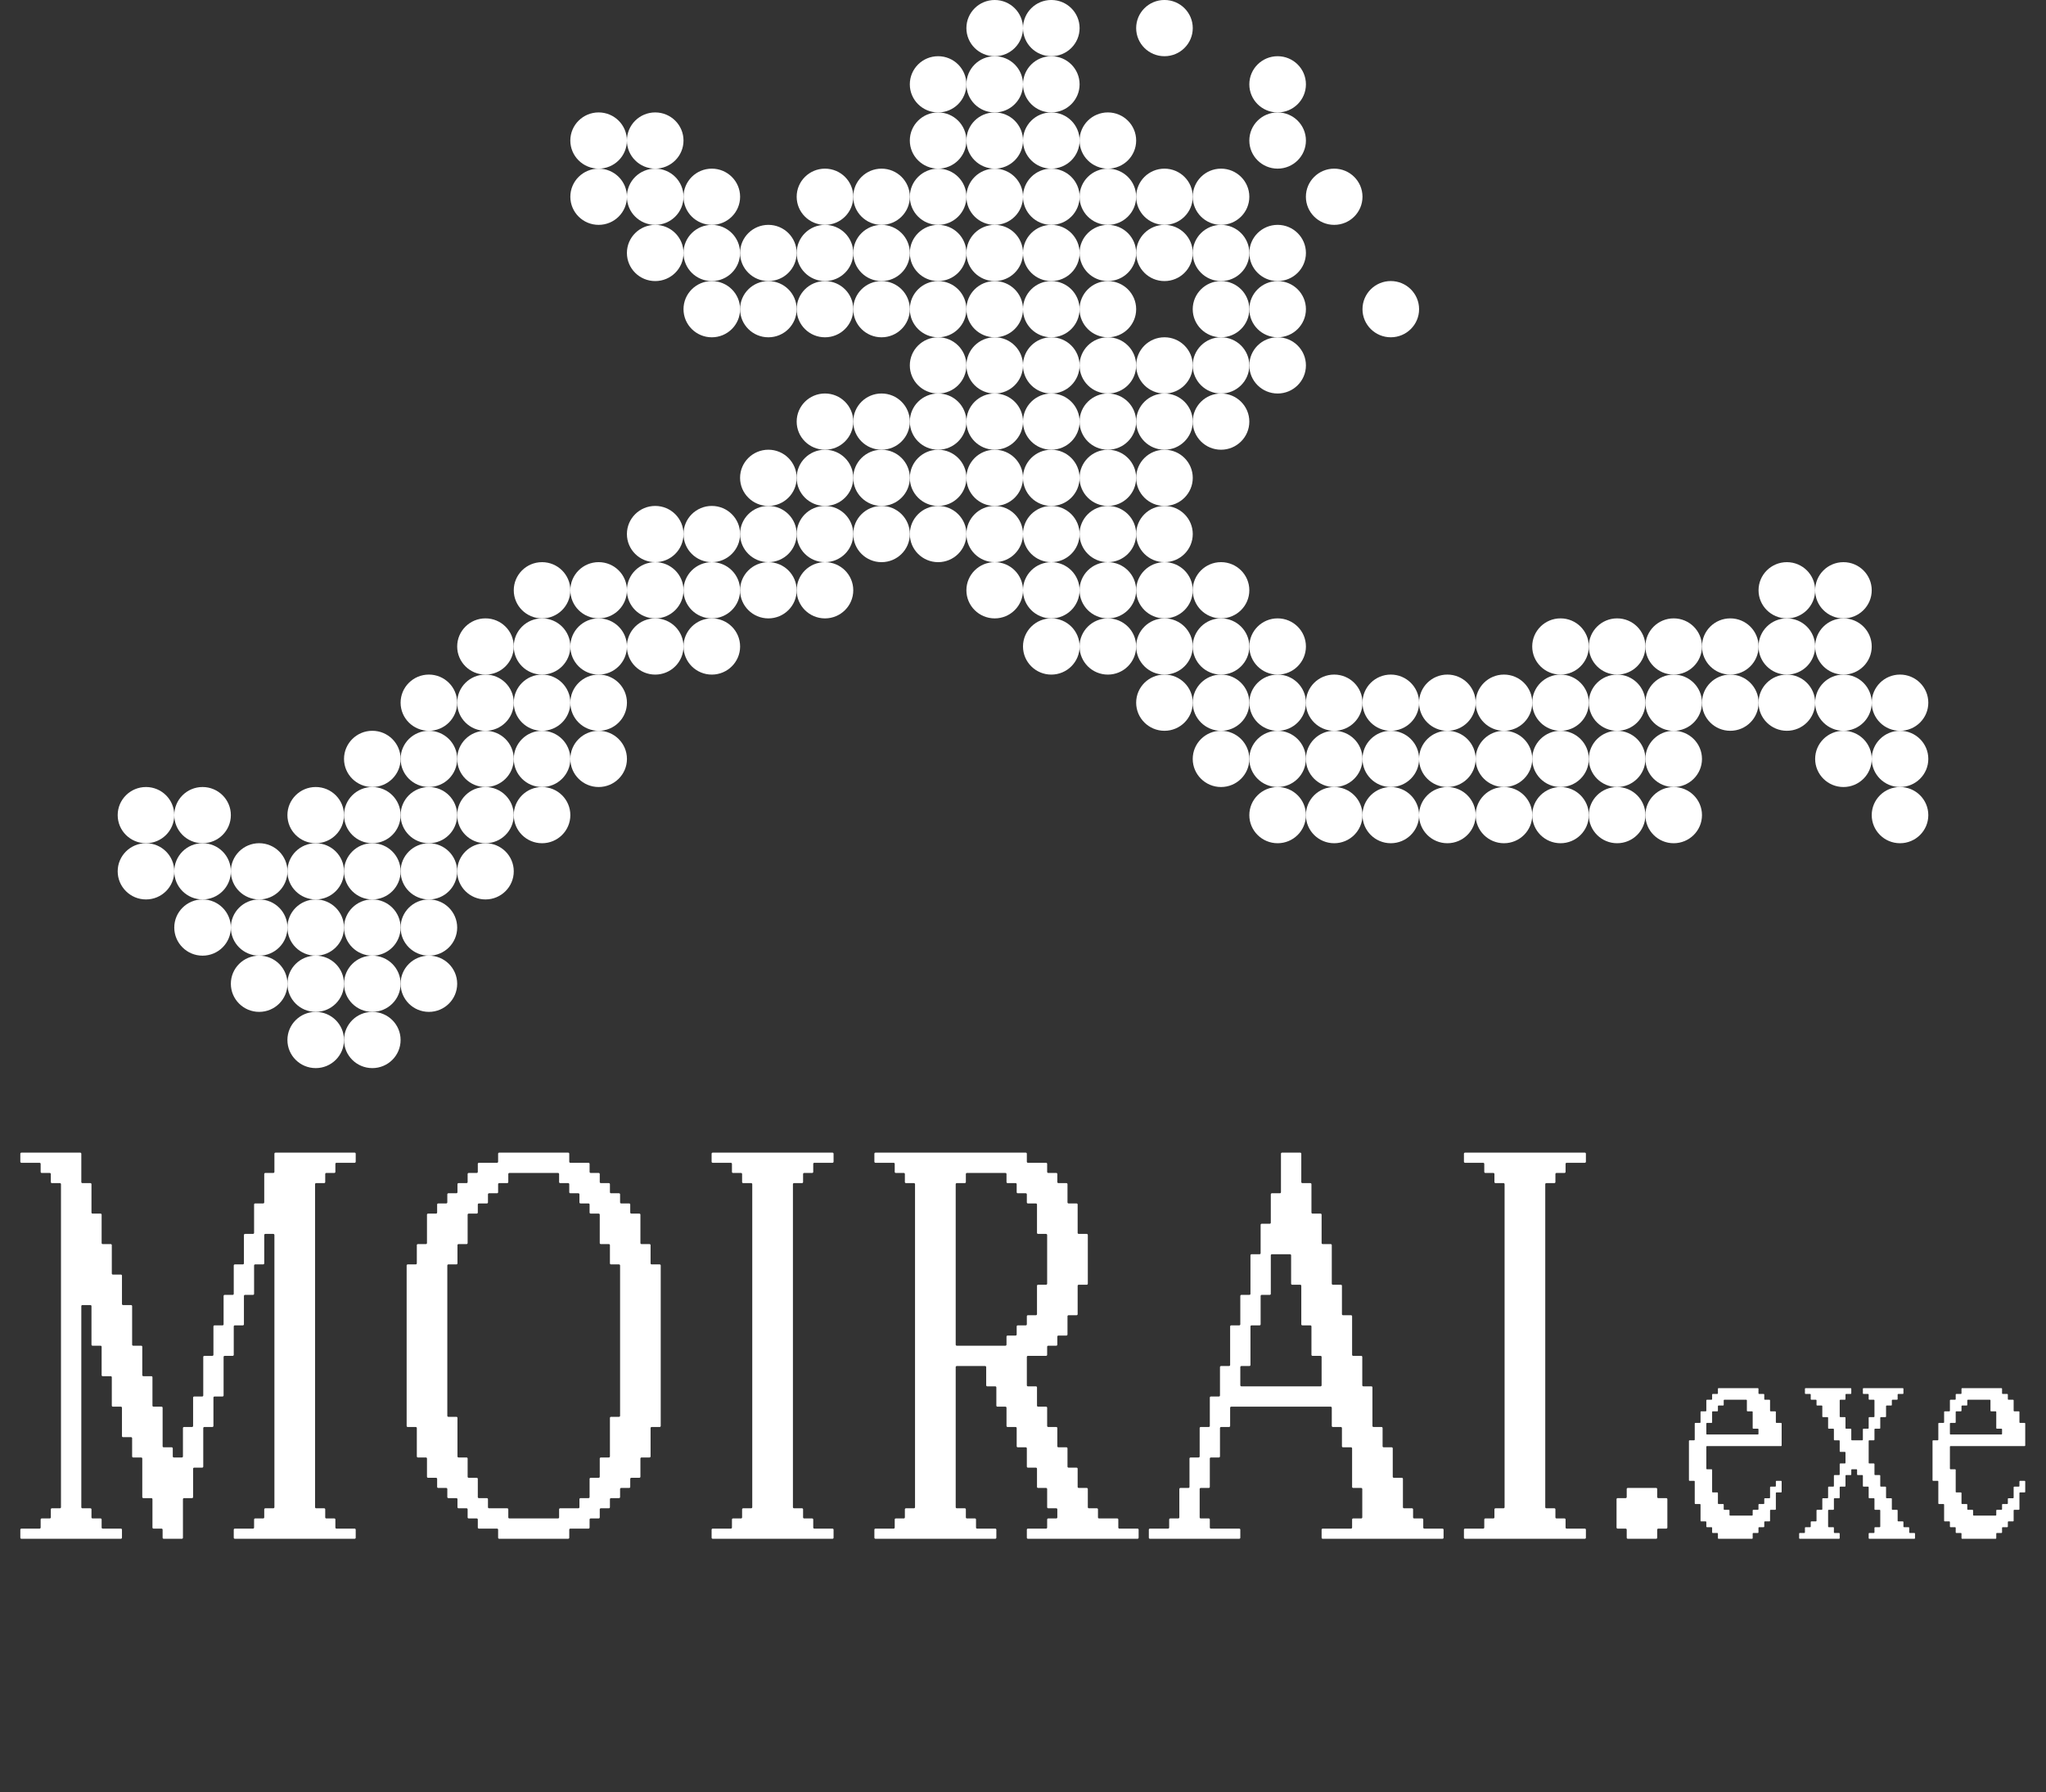 <svg width="113" height="99" viewBox="0 0 113 99" fill="none" xmlns="http://www.w3.org/2000/svg">
<rect x="0" y="0" width="113" height="99" fill="#333333" stroke="none"/>
<g clip-path="url(#clip0_21_364)">
<path d="M8.063 46.579C8.926 46.579 9.625 45.884 9.625 45.026C9.625 44.169 8.926 43.474 8.063 43.474C7.2 43.474 6.5 44.169 6.5 45.026C6.5 45.884 7.2 46.579 8.063 46.579Z" fill="white"/>
<path d="M8.063 49.684C8.926 49.684 9.625 48.989 9.625 48.131C9.625 47.274 8.926 46.578 8.063 46.578C7.2 46.578 6.5 47.274 6.5 48.131C6.5 48.989 7.2 49.684 8.063 49.684Z" fill="white"/>
<path d="M11.187 46.579C12.05 46.579 12.75 45.884 12.75 45.026C12.75 44.169 12.05 43.474 11.187 43.474C10.324 43.474 9.625 44.169 9.625 45.026C9.625 45.884 10.324 46.579 11.187 46.579Z" fill="white"/>
<path d="M11.187 49.684C12.05 49.684 12.75 48.989 12.75 48.131C12.75 47.274 12.05 46.578 11.187 46.578C10.324 46.578 9.625 47.274 9.625 48.131C9.625 48.989 10.324 49.684 11.187 49.684Z" fill="white"/>
<path d="M11.187 52.79C12.05 52.79 12.75 52.095 12.75 51.237C12.75 50.38 12.05 49.684 11.187 49.684C10.324 49.684 9.625 50.38 9.625 51.237C9.625 52.095 10.324 52.79 11.187 52.79Z" fill="white"/>
<path d="M14.313 49.684C15.176 49.684 15.876 48.989 15.876 48.131C15.876 47.274 15.176 46.578 14.313 46.578C13.45 46.578 12.75 47.274 12.75 48.131C12.75 48.989 13.45 49.684 14.313 49.684Z" fill="white"/>
<path d="M14.313 52.79C15.176 52.79 15.876 52.095 15.876 51.237C15.876 50.38 15.176 49.684 14.313 49.684C13.45 49.684 12.75 50.38 12.75 51.237C12.75 52.095 13.45 52.79 14.313 52.79Z" fill="white"/>
<path d="M14.313 55.895C15.176 55.895 15.876 55.2 15.876 54.342C15.876 53.484 15.176 52.789 14.313 52.789C13.45 52.789 12.75 53.484 12.75 54.342C12.75 55.2 13.45 55.895 14.313 55.895Z" fill="white"/>
<path d="M19 45.026C19 44.169 18.3 43.474 17.437 43.474C16.574 43.474 15.874 44.169 15.874 45.026C15.874 45.884 16.574 46.579 17.437 46.579C18.3 46.579 19 45.884 19 45.026Z" fill="white"/>
<path d="M17.437 49.684C18.3 49.684 19 48.989 19 48.131C19 47.274 18.3 46.578 17.437 46.578C16.574 46.578 15.874 47.274 15.874 48.131C15.874 48.989 16.574 49.684 17.437 49.684Z" fill="white"/>
<path d="M19 51.237C19 50.38 18.3 49.684 17.437 49.684C16.574 49.684 15.874 50.38 15.874 51.237C15.874 52.095 16.574 52.79 17.437 52.79C18.3 52.79 19 52.095 19 51.237Z" fill="white"/>
<path d="M19 54.342C19 53.484 18.3 52.789 17.437 52.789C16.574 52.789 15.874 53.484 15.874 54.342C15.874 55.2 16.574 55.895 17.437 55.895C18.3 55.895 19 55.2 19 54.342Z" fill="white"/>
<path d="M17.437 55.895C16.574 55.895 15.874 56.59 15.874 57.448C15.874 58.306 16.574 59.001 17.437 59.001C18.3 59.001 19 58.306 19 57.448C19 56.59 18.3 55.895 17.437 55.895Z" fill="white"/>
<path d="M20.563 43.474C21.426 43.474 22.125 42.779 22.125 41.922C22.125 41.064 21.426 40.368 20.563 40.368C19.7 40.368 19 41.064 19 41.922C19 42.779 19.7 43.474 20.563 43.474Z" fill="white"/>
<path d="M20.563 46.579C21.426 46.579 22.125 45.884 22.125 45.026C22.125 44.169 21.426 43.474 20.563 43.474C19.7 43.474 19 44.169 19 45.026C19 45.884 19.7 46.579 20.563 46.579Z" fill="white"/>
<path d="M20.563 49.684C21.426 49.684 22.125 48.989 22.125 48.131C22.125 47.274 21.426 46.578 20.563 46.578C19.7 46.578 19 47.274 19 48.131C19 48.989 19.7 49.684 20.563 49.684Z" fill="white"/>
<path d="M20.563 52.79C21.426 52.79 22.125 52.095 22.125 51.237C22.125 50.38 21.426 49.684 20.563 49.684C19.7 49.684 19 50.38 19 51.237C19 52.095 19.7 52.79 20.563 52.79Z" fill="white"/>
<path d="M20.563 55.895C21.426 55.895 22.125 55.2 22.125 54.342C22.125 53.484 21.426 52.789 20.563 52.789C19.7 52.789 19 53.484 19 54.342C19 55.2 19.7 55.895 20.563 55.895Z" fill="white"/>
<path d="M20.563 59.001C21.426 59.001 22.125 58.306 22.125 57.448C22.125 56.59 21.426 55.895 20.563 55.895C19.7 55.895 19 56.59 19 57.448C19 58.306 19.7 59.001 20.563 59.001Z" fill="white"/>
<path d="M25.25 38.816C25.25 37.958 24.55 37.263 23.687 37.263C22.824 37.263 22.125 37.958 22.125 38.816C22.125 39.673 22.824 40.368 23.687 40.368C24.55 40.368 25.25 39.673 25.25 38.816Z" fill="white"/>
<path d="M23.687 43.473C24.55 43.473 25.25 42.778 25.25 41.92C25.25 41.063 24.55 40.368 23.687 40.368C22.824 40.368 22.125 41.063 22.125 41.92C22.125 42.778 22.824 43.473 23.687 43.473Z" fill="white"/>
<path d="M23.687 43.474C22.824 43.474 22.125 44.169 22.125 45.026C22.125 45.884 22.824 46.579 23.687 46.579C24.55 46.579 25.25 45.884 25.25 45.026C25.25 44.169 24.55 43.474 23.687 43.474Z" fill="white"/>
<path d="M23.687 46.579C22.824 46.579 22.125 47.275 22.125 48.132C22.125 48.99 22.824 49.685 23.687 49.685C24.55 49.685 25.25 48.99 25.25 48.132C25.25 47.275 24.55 46.579 23.687 46.579Z" fill="white"/>
<path d="M22.125 51.237C22.125 52.095 22.824 52.79 23.687 52.79C24.55 52.79 25.25 52.095 25.25 51.237C25.25 50.38 24.55 49.684 23.687 49.684C22.824 49.684 22.125 50.38 22.125 51.237Z" fill="white"/>
<path d="M22.125 54.342C22.125 55.2 22.824 55.895 23.687 55.895C24.55 55.895 25.25 55.2 25.25 54.342C25.25 53.484 24.55 52.789 23.687 52.789C22.824 52.789 22.125 53.484 22.125 54.342Z" fill="white"/>
<path d="M26.813 37.264C27.676 37.264 28.375 36.568 28.375 35.711C28.375 34.853 27.676 34.158 26.813 34.158C25.95 34.158 25.25 34.853 25.25 35.711C25.25 36.568 25.95 37.264 26.813 37.264Z" fill="white"/>
<path d="M26.813 40.368C27.676 40.368 28.375 39.673 28.375 38.816C28.375 37.958 27.676 37.263 26.813 37.263C25.95 37.263 25.25 37.958 25.25 38.816C25.25 39.673 25.95 40.368 26.813 40.368Z" fill="white"/>
<path d="M26.813 43.474C27.676 43.474 28.375 42.779 28.375 41.922C28.375 41.064 27.676 40.368 26.813 40.368C25.95 40.368 25.25 41.064 25.25 41.922C25.25 42.779 25.95 43.474 26.813 43.474Z" fill="white"/>
<path d="M26.813 46.579C27.676 46.579 28.375 45.884 28.375 45.026C28.375 44.169 27.676 43.474 26.813 43.474C25.95 43.474 25.25 44.169 25.25 45.026C25.25 45.884 25.95 46.579 26.813 46.579Z" fill="white"/>
<path d="M26.813 49.684C27.676 49.684 28.375 48.989 28.375 48.131C28.375 47.274 27.676 46.578 26.813 46.578C25.95 46.578 25.25 47.274 25.25 48.131C25.25 48.989 25.95 49.684 26.813 49.684Z" fill="white"/>
<path d="M29.937 34.159C30.8 34.159 31.5 33.463 31.5 32.606C31.5 31.748 30.8 31.053 29.937 31.053C29.074 31.053 28.375 31.748 28.375 32.606C28.375 33.463 29.074 34.159 29.937 34.159Z" fill="white"/>
<path d="M29.937 37.264C30.8 37.264 31.5 36.568 31.5 35.711C31.5 34.853 30.8 34.158 29.937 34.158C29.074 34.158 28.375 34.853 28.375 35.711C28.375 36.568 29.074 37.264 29.937 37.264Z" fill="white"/>
<path d="M29.937 40.368C30.8 40.368 31.5 39.673 31.5 38.816C31.5 37.958 30.8 37.263 29.937 37.263C29.074 37.263 28.375 37.958 28.375 38.816C28.375 39.673 29.074 40.368 29.937 40.368Z" fill="white"/>
<path d="M29.937 43.474C30.8 43.474 31.5 42.779 31.5 41.922C31.5 41.064 30.8 40.368 29.937 40.368C29.074 40.368 28.375 41.064 28.375 41.922C28.375 42.779 29.074 43.474 29.937 43.474Z" fill="white"/>
<path d="M29.937 46.579C30.8 46.579 31.5 45.884 31.5 45.026C31.5 44.169 30.8 43.474 29.937 43.474C29.074 43.474 28.375 44.169 28.375 45.026C28.375 45.884 29.074 46.579 29.937 46.579Z" fill="white"/>
<path d="M34.624 7.763C34.624 6.905 33.925 6.21 33.062 6.21C32.199 6.21 31.499 6.905 31.499 7.763C31.499 8.62 32.199 9.315 33.062 9.315C33.925 9.315 34.624 8.62 34.624 7.763Z" fill="white"/>
<path d="M33.063 9.316C32.2 9.316 31.5 10.011 31.5 10.868C31.5 11.726 32.2 12.421 33.063 12.421C33.926 12.421 34.626 11.726 34.626 10.868C34.626 10.011 33.926 9.316 33.063 9.316Z" fill="white"/>
<path d="M33.063 34.158C33.926 34.158 34.626 33.462 34.626 32.605C34.626 31.747 33.926 31.052 33.063 31.052C32.2 31.052 31.5 31.747 31.5 32.605C31.5 33.462 32.2 34.158 33.063 34.158Z" fill="white"/>
<path d="M33.063 34.158C32.2 34.158 31.5 34.853 31.5 35.711C31.5 36.568 32.2 37.264 33.063 37.264C33.926 37.264 34.626 36.568 34.626 35.711C34.626 34.853 33.926 34.158 33.063 34.158Z" fill="white"/>
<path d="M31.5 38.816C31.5 39.673 32.2 40.368 33.063 40.368C33.926 40.368 34.626 39.673 34.626 38.816C34.626 37.958 33.926 37.263 33.063 37.263C32.2 37.263 31.5 37.958 31.5 38.816Z" fill="white"/>
<path d="M31.5 41.922C31.5 42.779 32.2 43.474 33.063 43.474C33.926 43.474 34.626 42.779 34.626 41.922C34.626 41.064 33.926 40.368 33.063 40.368C32.2 40.368 31.5 41.064 31.5 41.922Z" fill="white"/>
<path d="M36.187 9.315C37.05 9.315 37.75 8.62 37.75 7.763C37.75 6.905 37.05 6.21 36.187 6.21C35.324 6.21 34.624 6.905 34.624 7.763C34.624 8.62 35.324 9.315 36.187 9.315Z" fill="white"/>
<path d="M36.187 12.421C37.05 12.421 37.75 11.726 37.75 10.868C37.75 10.011 37.05 9.316 36.187 9.316C35.324 9.316 34.624 10.011 34.624 10.868C34.624 11.726 35.324 12.421 36.187 12.421Z" fill="white"/>
<path d="M36.187 15.526C37.05 15.526 37.75 14.831 37.75 13.973C37.75 13.116 37.05 12.421 36.187 12.421C35.324 12.421 34.624 13.116 34.624 13.973C34.624 14.831 35.324 15.526 36.187 15.526Z" fill="white"/>
<path d="M36.187 31.053C37.05 31.053 37.75 30.358 37.75 29.5C37.75 28.642 37.05 27.947 36.187 27.947C35.324 27.947 34.624 28.642 34.624 29.5C34.624 30.358 35.324 31.053 36.187 31.053Z" fill="white"/>
<path d="M36.187 34.159C37.05 34.159 37.75 33.463 37.75 32.606C37.75 31.748 37.05 31.053 36.187 31.053C35.324 31.053 34.624 31.748 34.624 32.606C34.624 33.463 35.324 34.159 36.187 34.159Z" fill="white"/>
<path d="M36.187 37.264C37.05 37.264 37.75 36.568 37.75 35.711C37.75 34.853 37.05 34.158 36.187 34.158C35.324 34.158 34.624 34.853 34.624 35.711C34.624 36.568 35.324 37.264 36.187 37.264Z" fill="white"/>
<path d="M39.313 12.421C40.176 12.421 40.876 11.726 40.876 10.868C40.876 10.011 40.176 9.316 39.313 9.316C38.45 9.316 37.75 10.011 37.75 10.868C37.75 11.726 38.45 12.421 39.313 12.421Z" fill="white"/>
<path d="M40.874 13.973C40.874 13.116 40.175 12.421 39.312 12.421C38.449 12.421 37.749 13.116 37.749 13.973C37.749 14.831 38.449 15.526 39.312 15.526C40.175 15.526 40.874 14.831 40.874 13.973Z" fill="white"/>
<path d="M39.313 15.526C38.45 15.526 37.75 16.221 37.75 17.079C37.75 17.937 38.45 18.632 39.313 18.632C40.176 18.632 40.876 17.937 40.876 17.079C40.876 16.221 40.176 15.526 39.313 15.526Z" fill="white"/>
<path d="M39.313 31.053C40.176 31.053 40.876 30.358 40.876 29.5C40.876 28.642 40.176 27.947 39.313 27.947C38.45 27.947 37.75 28.642 37.75 29.5C37.75 30.358 38.45 31.053 39.313 31.053Z" fill="white"/>
<path d="M39.313 31.053C38.45 31.053 37.75 31.748 37.75 32.606C37.75 33.463 38.45 34.159 39.313 34.159C40.176 34.159 40.876 33.463 40.876 32.606C40.876 31.748 40.176 31.053 39.313 31.053Z" fill="white"/>
<path d="M37.75 35.711C37.75 36.568 38.45 37.264 39.313 37.264C40.176 37.264 40.876 36.568 40.876 35.711C40.876 34.853 40.176 34.158 39.313 34.158C38.45 34.158 37.75 34.853 37.75 35.711Z" fill="white"/>
<path d="M42.437 15.526C43.3 15.526 44 14.831 44 13.973C44 13.116 43.3 12.421 42.437 12.421C41.574 12.421 40.874 13.116 40.874 13.973C40.874 14.831 41.574 15.526 42.437 15.526Z" fill="white"/>
<path d="M42.437 15.526C41.574 15.526 40.874 16.221 40.874 17.079C40.874 17.937 41.574 18.632 42.437 18.632C43.3 18.632 44 17.937 44 17.079C44 16.221 43.3 15.526 42.437 15.526Z" fill="white"/>
<path d="M44 26.395C44 25.537 43.3 24.842 42.437 24.842C41.574 24.842 40.874 25.537 40.874 26.395C40.874 27.253 41.574 27.948 42.437 27.948C43.3 27.948 44 27.253 44 26.395Z" fill="white"/>
<path d="M42.437 31.053C43.3 31.053 44 30.358 44 29.5C44 28.642 43.3 27.947 42.437 27.947C41.574 27.947 40.874 28.642 40.874 29.5C40.874 30.358 41.574 31.053 42.437 31.053Z" fill="white"/>
<path d="M42.437 31.053C41.574 31.053 40.874 31.748 40.874 32.606C40.874 33.463 41.574 34.159 42.437 34.159C43.3 34.159 44 33.463 44 32.606C44 31.748 43.3 31.053 42.437 31.053Z" fill="white"/>
<path d="M45.563 12.421C46.426 12.421 47.126 11.726 47.126 10.868C47.126 10.011 46.426 9.316 45.563 9.316C44.7 9.316 44 10.011 44 10.868C44 11.726 44.7 12.421 45.563 12.421Z" fill="white"/>
<path d="M45.563 15.526C46.426 15.526 47.126 14.831 47.126 13.973C47.126 13.116 46.426 12.421 45.563 12.421C44.7 12.421 44 13.116 44 13.973C44 14.831 44.7 15.526 45.563 15.526Z" fill="white"/>
<path d="M45.563 18.632C46.426 18.632 47.126 17.937 47.126 17.079C47.126 16.221 46.426 15.526 45.563 15.526C44.7 15.526 44 16.221 44 17.079C44 17.937 44.7 18.632 45.563 18.632Z" fill="white"/>
<path d="M45.563 24.842C46.426 24.842 47.126 24.147 47.126 23.289C47.126 22.431 46.426 21.736 45.563 21.736C44.7 21.736 44 22.431 44 23.289C44 24.147 44.7 24.842 45.563 24.842Z" fill="white"/>
<path d="M45.563 27.948C46.426 27.948 47.126 27.253 47.126 26.395C47.126 25.537 46.426 24.842 45.563 24.842C44.7 24.842 44 25.537 44 26.395C44 27.253 44.7 27.948 45.563 27.948Z" fill="white"/>
<path d="M45.563 31.053C46.426 31.053 47.126 30.358 47.126 29.5C47.126 28.642 46.426 27.947 45.563 27.947C44.7 27.947 44 28.642 44 29.5C44 30.358 44.7 31.053 45.563 31.053Z" fill="white"/>
<path d="M45.563 34.159C46.426 34.159 47.126 33.463 47.126 32.606C47.126 31.748 46.426 31.053 45.563 31.053C44.7 31.053 44 31.748 44 32.606C44 33.463 44.7 34.159 45.563 34.159Z" fill="white"/>
<path d="M48.687 12.421C49.55 12.421 50.25 11.726 50.25 10.868C50.25 10.011 49.55 9.316 48.687 9.316C47.824 9.316 47.124 10.011 47.124 10.868C47.124 11.726 47.824 12.421 48.687 12.421Z" fill="white"/>
<path d="M48.687 15.526C49.55 15.526 50.25 14.831 50.25 13.973C50.25 13.116 49.55 12.421 48.687 12.421C47.824 12.421 47.124 13.116 47.124 13.973C47.124 14.831 47.824 15.526 48.687 15.526Z" fill="white"/>
<path d="M48.687 18.632C49.55 18.632 50.25 17.937 50.25 17.079C50.25 16.221 49.55 15.526 48.687 15.526C47.824 15.526 47.124 16.221 47.124 17.079C47.124 17.937 47.824 18.632 48.687 18.632Z" fill="white"/>
<path d="M48.687 24.842C49.55 24.842 50.25 24.147 50.25 23.289C50.25 22.431 49.55 21.736 48.687 21.736C47.824 21.736 47.124 22.431 47.124 23.289C47.124 24.147 47.824 24.842 48.687 24.842Z" fill="white"/>
<path d="M48.687 27.948C49.55 27.948 50.25 27.253 50.25 26.395C50.25 25.537 49.55 24.842 48.687 24.842C47.824 24.842 47.124 25.537 47.124 26.395C47.124 27.253 47.824 27.948 48.687 27.948Z" fill="white"/>
<path d="M48.687 31.053C49.55 31.053 50.25 30.358 50.25 29.5C50.25 28.642 49.55 27.947 48.687 27.947C47.824 27.947 47.124 28.642 47.124 29.5C47.124 30.358 47.824 31.053 48.687 31.053Z" fill="white"/>
<path d="M53.374 4.658C53.374 3.8 52.675 3.105 51.812 3.105C50.949 3.105 50.249 3.8 50.249 4.658C50.249 5.515 50.949 6.211 51.812 6.211C52.675 6.211 53.374 5.515 53.374 4.658Z" fill="white"/>
<path d="M53.374 7.763C53.374 6.905 52.675 6.21 51.812 6.21C50.949 6.21 50.249 6.905 50.249 7.763C50.249 8.62 50.949 9.315 51.812 9.315C52.675 9.315 53.374 8.62 53.374 7.763Z" fill="white"/>
<path d="M51.813 12.421C52.676 12.421 53.376 11.726 53.376 10.868C53.376 10.011 52.676 9.316 51.813 9.316C50.95 9.316 50.25 10.011 50.25 10.868C50.25 11.726 50.95 12.421 51.813 12.421Z" fill="white"/>
<path d="M53.374 13.973C53.374 13.116 52.675 12.421 51.812 12.421C50.949 12.421 50.249 13.116 50.249 13.973C50.249 14.831 50.949 15.526 51.812 15.526C52.675 15.526 53.374 14.831 53.374 13.973Z" fill="white"/>
<path d="M53.374 17.079C53.374 16.221 52.675 15.526 51.812 15.526C50.949 15.526 50.249 16.221 50.249 17.079C50.249 17.937 50.949 18.632 51.812 18.632C52.675 18.632 53.374 17.937 53.374 17.079Z" fill="white"/>
<path d="M53.374 20.184C53.374 19.326 52.675 18.631 51.812 18.631C50.949 18.631 50.249 19.326 50.249 20.184C50.249 21.042 50.949 21.737 51.812 21.737C52.675 21.737 53.374 21.042 53.374 20.184Z" fill="white"/>
<path d="M51.813 24.842C52.676 24.842 53.376 24.147 53.376 23.289C53.376 22.431 52.676 21.736 51.813 21.736C50.95 21.736 50.25 22.431 50.25 23.289C50.25 24.147 50.95 24.842 51.813 24.842Z" fill="white"/>
<path d="M51.813 24.842C50.95 24.842 50.25 25.537 50.25 26.395C50.25 27.253 50.95 27.948 51.813 27.948C52.676 27.948 53.376 27.253 53.376 26.395C53.376 25.537 52.676 24.842 51.813 24.842Z" fill="white"/>
<path d="M51.813 27.947C50.95 27.947 50.25 28.642 50.25 29.5C50.25 30.358 50.95 31.053 51.813 31.053C52.676 31.053 53.376 30.358 53.376 29.5C53.376 28.642 52.676 27.947 51.813 27.947Z" fill="white"/>
<path d="M54.937 3.106C55.8 3.106 56.5 2.411 56.5 1.553C56.5 0.695 55.8 0 54.937 0C54.074 0 53.374 0.695 53.374 1.553C53.374 2.411 54.074 3.106 54.937 3.106Z" fill="white"/>
<path d="M54.937 6.211C55.8 6.211 56.5 5.515 56.5 4.658C56.5 3.8 55.8 3.105 54.937 3.105C54.074 3.105 53.374 3.8 53.374 4.658C53.374 5.515 54.074 6.211 54.937 6.211Z" fill="white"/>
<path d="M54.937 9.315C55.8 9.315 56.5 8.62 56.5 7.763C56.5 6.905 55.8 6.21 54.937 6.21C54.074 6.21 53.374 6.905 53.374 7.763C53.374 8.62 54.074 9.315 54.937 9.315Z" fill="white"/>
<path d="M54.937 12.421C55.8 12.421 56.5 11.726 56.5 10.868C56.5 10.011 55.8 9.316 54.937 9.316C54.074 9.316 53.374 10.011 53.374 10.868C53.374 11.726 54.074 12.421 54.937 12.421Z" fill="white"/>
<path d="M54.937 15.526C55.8 15.526 56.5 14.831 56.5 13.973C56.5 13.116 55.8 12.421 54.937 12.421C54.074 12.421 53.374 13.116 53.374 13.973C53.374 14.831 54.074 15.526 54.937 15.526Z" fill="white"/>
<path d="M54.937 18.632C55.8 18.632 56.5 17.937 56.5 17.079C56.5 16.221 55.8 15.526 54.937 15.526C54.074 15.526 53.374 16.221 53.374 17.079C53.374 17.937 54.074 18.632 54.937 18.632Z" fill="white"/>
<path d="M54.937 21.737C55.8 21.737 56.5 21.042 56.5 20.184C56.5 19.327 55.8 18.631 54.937 18.631C54.074 18.631 53.374 19.327 53.374 20.184C53.374 21.042 54.074 21.737 54.937 21.737Z" fill="white"/>
<path d="M54.937 24.842C55.8 24.842 56.5 24.147 56.5 23.289C56.5 22.431 55.8 21.736 54.937 21.736C54.074 21.736 53.374 22.431 53.374 23.289C53.374 24.147 54.074 24.842 54.937 24.842Z" fill="white"/>
<path d="M54.937 27.948C55.8 27.948 56.5 27.253 56.5 26.395C56.5 25.537 55.8 24.842 54.937 24.842C54.074 24.842 53.374 25.537 53.374 26.395C53.374 27.253 54.074 27.948 54.937 27.948Z" fill="white"/>
<path d="M54.937 31.053C55.8 31.053 56.5 30.358 56.5 29.5C56.5 28.642 55.8 27.947 54.937 27.947C54.074 27.947 53.374 28.642 53.374 29.5C53.374 30.358 54.074 31.053 54.937 31.053Z" fill="white"/>
<path d="M54.937 34.159C55.8 34.159 56.5 33.463 56.5 32.606C56.5 31.748 55.8 31.053 54.937 31.053C54.074 31.053 53.374 31.748 53.374 32.606C53.374 33.463 54.074 34.159 54.937 34.159Z" fill="white"/>
<path d="M58.063 3.105C58.926 3.105 59.626 2.41 59.626 1.552C59.626 0.694 58.926 -0.001 58.063 -0.001C57.2 -0.001 56.5 0.694 56.5 1.552C56.5 2.41 57.2 3.105 58.063 3.105Z" fill="white"/>
<path d="M56.5 4.658C56.5 5.515 57.2 6.211 58.063 6.211C58.926 6.211 59.626 5.515 59.626 4.658C59.626 3.8 58.926 3.105 58.063 3.105C57.2 3.105 56.5 3.8 56.5 4.658Z" fill="white"/>
<path d="M64.313 3.105C65.176 3.105 65.876 2.41 65.876 1.552C65.876 0.694 65.176 -0.001 64.313 -0.001C63.45 -0.001 62.75 0.694 62.75 1.552C62.75 2.41 63.45 3.105 64.313 3.105Z" fill="white"/>
<path d="M56.5 7.763C56.5 8.62 57.2 9.315 58.063 9.315C58.926 9.315 59.626 8.62 59.626 7.763C59.626 6.905 58.926 6.21 58.063 6.21C57.2 6.21 56.5 6.905 56.5 7.763Z" fill="white"/>
<path d="M56.5 10.868C56.5 11.726 57.2 12.421 58.063 12.421C58.926 12.421 59.626 11.726 59.626 10.868C59.626 10.011 58.926 9.316 58.063 9.316C57.2 9.316 56.5 10.011 56.5 10.868Z" fill="white"/>
<path d="M56.5 13.973C56.5 14.831 57.2 15.526 58.063 15.526C58.926 15.526 59.626 14.831 59.626 13.973C59.626 13.116 58.926 12.421 58.063 12.421C57.2 12.421 56.5 13.116 56.5 13.973Z" fill="white"/>
<path d="M59.624 17.079C59.624 16.221 58.925 15.526 58.062 15.526C57.199 15.526 56.499 16.221 56.499 17.079C56.499 17.937 57.199 18.632 58.062 18.632C58.925 18.632 59.624 17.937 59.624 17.079Z" fill="white"/>
<path d="M59.624 20.184C59.624 19.326 58.925 18.631 58.062 18.631C57.199 18.631 56.499 19.326 56.499 20.184C56.499 21.042 57.199 21.737 58.062 21.737C58.925 21.737 59.624 21.042 59.624 20.184Z" fill="white"/>
<path d="M58.063 24.842C58.926 24.842 59.626 24.147 59.626 23.289C59.626 22.431 58.926 21.736 58.063 21.736C57.2 21.736 56.5 22.431 56.5 23.289C56.5 24.147 57.2 24.842 58.063 24.842Z" fill="white"/>
<path d="M59.624 26.395C59.624 25.537 58.925 24.842 58.062 24.842C57.199 24.842 56.499 25.537 56.499 26.395C56.499 27.253 57.199 27.948 58.062 27.948C58.925 27.948 59.624 27.253 59.624 26.395Z" fill="white"/>
<path d="M59.624 29.5C59.624 28.642 58.925 27.947 58.062 27.947C57.199 27.947 56.499 28.642 56.499 29.5C56.499 30.358 57.199 31.053 58.062 31.053C58.925 31.053 59.624 30.358 59.624 29.5Z" fill="white"/>
<path d="M59.624 32.606C59.624 31.748 58.925 31.053 58.062 31.053C57.199 31.053 56.499 31.748 56.499 32.606C56.499 33.463 57.199 34.159 58.062 34.159C58.925 34.159 59.624 33.463 59.624 32.606Z" fill="white"/>
<path d="M58.063 34.158C57.2 34.158 56.5 34.853 56.5 35.711C56.5 36.568 57.2 37.264 58.063 37.264C58.926 37.264 59.626 36.568 59.626 35.711C59.626 34.853 58.926 34.158 58.063 34.158Z" fill="white"/>
<path d="M61.187 9.315C62.05 9.315 62.75 8.62 62.75 7.763C62.75 6.905 62.05 6.21 61.187 6.21C60.324 6.21 59.624 6.905 59.624 7.763C59.624 8.62 60.324 9.315 61.187 9.315Z" fill="white"/>
<path d="M61.187 12.421C62.05 12.421 62.75 11.726 62.75 10.868C62.75 10.011 62.05 9.316 61.187 9.316C60.324 9.316 59.624 10.011 59.624 10.868C59.624 11.726 60.324 12.421 61.187 12.421Z" fill="white"/>
<path d="M61.187 15.526C62.05 15.526 62.75 14.831 62.75 13.973C62.75 13.116 62.05 12.421 61.187 12.421C60.324 12.421 59.624 13.116 59.624 13.973C59.624 14.831 60.324 15.526 61.187 15.526Z" fill="white"/>
<path d="M61.187 18.632C62.05 18.632 62.75 17.937 62.75 17.079C62.75 16.221 62.05 15.526 61.187 15.526C60.324 15.526 59.624 16.221 59.624 17.079C59.624 17.937 60.324 18.632 61.187 18.632Z" fill="white"/>
<path d="M61.187 21.737C62.05 21.737 62.75 21.042 62.75 20.184C62.75 19.327 62.05 18.631 61.187 18.631C60.324 18.631 59.624 19.327 59.624 20.184C59.624 21.042 60.324 21.737 61.187 21.737Z" fill="white"/>
<path d="M61.187 24.842C62.05 24.842 62.75 24.147 62.75 23.289C62.75 22.431 62.05 21.736 61.187 21.736C60.324 21.736 59.624 22.431 59.624 23.289C59.624 24.147 60.324 24.842 61.187 24.842Z" fill="white"/>
<path d="M61.187 27.948C62.05 27.948 62.75 27.253 62.75 26.395C62.75 25.537 62.05 24.842 61.187 24.842C60.324 24.842 59.624 25.537 59.624 26.395C59.624 27.253 60.324 27.948 61.187 27.948Z" fill="white"/>
<path d="M61.187 31.053C62.05 31.053 62.75 30.358 62.75 29.5C62.75 28.642 62.05 27.947 61.187 27.947C60.324 27.947 59.624 28.642 59.624 29.5C59.624 30.358 60.324 31.053 61.187 31.053Z" fill="white"/>
<path d="M61.187 34.159C62.05 34.159 62.75 33.463 62.75 32.606C62.75 31.748 62.05 31.053 61.187 31.053C60.324 31.053 59.624 31.748 59.624 32.606C59.624 33.463 60.324 34.159 61.187 34.159Z" fill="white"/>
<path d="M61.187 37.264C62.05 37.264 62.75 36.568 62.75 35.711C62.75 34.853 62.05 34.158 61.187 34.158C60.324 34.158 59.624 34.853 59.624 35.711C59.624 36.568 60.324 37.264 61.187 37.264Z" fill="white"/>
<path d="M70.563 9.315C71.426 9.315 72.126 8.62 72.126 7.763C72.126 6.905 71.426 6.21 70.563 6.21C69.7 6.21 69 6.905 69 7.763C69 8.62 69.7 9.315 70.563 9.315Z" fill="white"/>
<path d="M70.563 6.211C71.426 6.211 72.126 5.515 72.126 4.658C72.126 3.8 71.426 3.105 70.563 3.105C69.7 3.105 69 3.8 69 4.658C69 5.515 69.7 6.211 70.563 6.211Z" fill="white"/>
<path d="M64.313 12.421C65.176 12.421 65.876 11.726 65.876 10.868C65.876 10.011 65.176 9.316 64.313 9.316C63.45 9.316 62.75 10.011 62.75 10.868C62.75 11.726 63.45 12.421 64.313 12.421Z" fill="white"/>
<path d="M64.313 15.526C65.176 15.526 65.876 14.831 65.876 13.973C65.876 13.116 65.176 12.421 64.313 12.421C63.45 12.421 62.75 13.116 62.75 13.973C62.75 14.831 63.45 15.526 64.313 15.526Z" fill="white"/>
<path d="M64.313 21.737C65.176 21.737 65.876 21.042 65.876 20.184C65.876 19.327 65.176 18.631 64.313 18.631C63.45 18.631 62.75 19.327 62.75 20.184C62.75 21.042 63.45 21.737 64.313 21.737Z" fill="white"/>
<path d="M64.313 24.842C65.176 24.842 65.876 24.147 65.876 23.289C65.876 22.431 65.176 21.736 64.313 21.736C63.45 21.736 62.75 22.431 62.75 23.289C62.75 24.147 63.45 24.842 64.313 24.842Z" fill="white"/>
<path d="M64.313 27.948C65.176 27.948 65.876 27.253 65.876 26.395C65.876 25.537 65.176 24.842 64.313 24.842C63.45 24.842 62.75 25.537 62.75 26.395C62.75 27.253 63.45 27.948 64.313 27.948Z" fill="white"/>
<path d="M64.313 31.053C65.176 31.053 65.876 30.358 65.876 29.5C65.876 28.642 65.176 27.947 64.313 27.947C63.45 27.947 62.75 28.642 62.75 29.5C62.75 30.358 63.45 31.053 64.313 31.053Z" fill="white"/>
<path d="M64.313 34.159C65.176 34.159 65.876 33.463 65.876 32.606C65.876 31.748 65.176 31.053 64.313 31.053C63.45 31.053 62.75 31.748 62.75 32.606C62.75 33.463 63.45 34.159 64.313 34.159Z" fill="white"/>
<path d="M64.313 37.264C65.176 37.264 65.876 36.568 65.876 35.711C65.876 34.853 65.176 34.158 64.313 34.158C63.45 34.158 62.75 34.853 62.75 35.711C62.75 36.568 63.45 37.264 64.313 37.264Z" fill="white"/>
<path d="M64.313 40.368C65.176 40.368 65.876 39.673 65.876 38.816C65.876 37.958 65.176 37.263 64.313 37.263C63.45 37.263 62.75 37.958 62.75 38.816C62.75 39.673 63.45 40.368 64.313 40.368Z" fill="white"/>
<path d="M67.437 12.421C68.3 12.421 69 11.726 69 10.868C69 10.011 68.3 9.316 67.437 9.316C66.574 9.316 65.874 10.011 65.874 10.868C65.874 11.726 66.574 12.421 67.437 12.421Z" fill="white"/>
<path d="M65.874 13.973C65.874 14.831 66.574 15.526 67.437 15.526C68.3 15.526 69 14.831 69 13.973C69 13.116 68.3 12.421 67.437 12.421C66.574 12.421 65.874 13.116 65.874 13.973Z" fill="white"/>
<path d="M73.687 12.421C74.55 12.421 75.25 11.726 75.25 10.868C75.25 10.011 74.55 9.316 73.687 9.316C72.824 9.316 72.124 10.011 72.124 10.868C72.124 11.726 72.824 12.421 73.687 12.421Z" fill="white"/>
<path d="M65.874 17.079C65.874 17.937 66.574 18.632 67.437 18.632C68.3 18.632 69 17.937 69 17.079C69 16.221 68.3 15.526 67.437 15.526C66.574 15.526 65.874 16.221 65.874 17.079Z" fill="white"/>
<path d="M67.437 18.631C66.574 18.631 65.874 19.326 65.874 20.184C65.874 21.042 66.574 21.737 67.437 21.737C68.3 21.737 69 21.042 69 20.184C69 19.326 68.3 18.631 67.437 18.631Z" fill="white"/>
<path d="M65.874 23.289C65.874 24.147 66.574 24.842 67.437 24.842C68.3 24.842 69 24.147 69 23.289C69 22.431 68.3 21.736 67.437 21.736C66.574 21.736 65.874 22.431 65.874 23.289Z" fill="white"/>
<path d="M67.437 34.158C68.3 34.158 69 33.462 69 32.605C69 31.747 68.3 31.052 67.437 31.052C66.574 31.052 65.874 31.747 65.874 32.605C65.874 33.462 66.574 34.158 67.437 34.158Z" fill="white"/>
<path d="M65.874 35.711C65.874 36.568 66.574 37.264 67.437 37.264C68.3 37.264 69 36.568 69 35.711C69 34.853 68.3 34.158 67.437 34.158C66.574 34.158 65.874 34.853 65.874 35.711Z" fill="white"/>
<path d="M69 38.816C69 37.958 68.3 37.263 67.437 37.263C66.574 37.263 65.874 37.958 65.874 38.816C65.874 39.673 66.574 40.368 67.437 40.368C68.3 40.368 69 39.673 69 38.816Z" fill="white"/>
<path d="M67.437 40.368C66.574 40.368 65.874 41.064 65.874 41.922C65.874 42.779 66.574 43.474 67.437 43.474C68.3 43.474 69 42.779 69 41.922C69 41.064 68.3 40.368 67.437 40.368Z" fill="white"/>
<path d="M70.563 15.526C71.426 15.526 72.126 14.831 72.126 13.973C72.126 13.116 71.426 12.421 70.563 12.421C69.7 12.421 69 13.116 69 13.973C69 14.831 69.7 15.526 70.563 15.526Z" fill="white"/>
<path d="M69 17.079C69 17.937 69.7 18.632 70.563 18.632C71.426 18.632 72.126 17.937 72.126 17.079C72.126 16.221 71.426 15.526 70.563 15.526C69.7 15.526 69 16.221 69 17.079Z" fill="white"/>
<path d="M69 20.184C69 21.042 69.7 21.737 70.563 21.737C71.426 21.737 72.126 21.042 72.126 20.184C72.126 19.326 71.426 18.631 70.563 18.631C69.7 18.631 69 19.326 69 20.184Z" fill="white"/>
<path d="M76.813 18.631C77.676 18.631 78.376 17.936 78.376 17.078C78.376 16.221 77.676 15.525 76.813 15.525C75.95 15.525 75.25 16.221 75.25 17.078C75.25 17.936 75.95 18.631 76.813 18.631Z" fill="white"/>
<path d="M70.563 37.264C71.426 37.264 72.126 36.568 72.126 35.711C72.126 34.853 71.426 34.158 70.563 34.158C69.7 34.158 69 34.853 69 35.711C69 36.568 69.7 37.264 70.563 37.264Z" fill="white"/>
<path d="M69 38.816C69 39.673 69.7 40.368 70.563 40.368C71.426 40.368 72.126 39.673 72.126 38.816C72.126 37.958 71.426 37.263 70.563 37.263C69.7 37.263 69 37.958 69 38.816Z" fill="white"/>
<path d="M72.124 41.922C72.124 41.064 71.425 40.368 70.562 40.368C69.699 40.368 68.999 41.064 68.999 41.922C68.999 42.779 69.699 43.474 70.562 43.474C71.425 43.474 72.124 42.779 72.124 41.922Z" fill="white"/>
<path d="M70.563 43.474C69.7 43.474 69 44.169 69 45.026C69 45.884 69.7 46.579 70.563 46.579C71.426 46.579 72.126 45.884 72.126 45.026C72.126 44.169 71.426 43.474 70.563 43.474Z" fill="white"/>
<path d="M73.687 40.368C74.55 40.368 75.25 39.673 75.25 38.816C75.25 37.958 74.55 37.263 73.687 37.263C72.824 37.263 72.124 37.958 72.124 38.816C72.124 39.673 72.824 40.368 73.687 40.368Z" fill="white"/>
<path d="M73.687 43.474C74.55 43.474 75.25 42.779 75.25 41.922C75.25 41.064 74.55 40.368 73.687 40.368C72.824 40.368 72.124 41.064 72.124 41.922C72.124 42.779 72.824 43.474 73.687 43.474Z" fill="white"/>
<path d="M73.687 46.579C74.55 46.579 75.25 45.884 75.25 45.026C75.25 44.169 74.55 43.474 73.687 43.474C72.824 43.474 72.124 44.169 72.124 45.026C72.124 45.884 72.824 46.579 73.687 46.579Z" fill="white"/>
<path d="M76.813 40.368C77.676 40.368 78.376 39.673 78.376 38.816C78.376 37.958 77.676 37.263 76.813 37.263C75.95 37.263 75.25 37.958 75.25 38.816C75.25 39.673 75.95 40.368 76.813 40.368Z" fill="white"/>
<path d="M76.813 40.368C75.95 40.368 75.25 41.064 75.25 41.922C75.25 42.779 75.95 43.474 76.813 43.474C77.676 43.474 78.376 42.779 78.376 41.922C78.376 41.064 77.676 40.368 76.813 40.368Z" fill="white"/>
<path d="M76.813 43.474C75.95 43.474 75.25 44.169 75.25 45.026C75.25 45.884 75.95 46.579 76.813 46.579C77.676 46.579 78.376 45.884 78.376 45.026C78.376 44.169 77.676 43.474 76.813 43.474Z" fill="white"/>
<path d="M79.937 40.368C80.8 40.368 81.5 39.673 81.5 38.816C81.5 37.958 80.8 37.263 79.937 37.263C79.074 37.263 78.374 37.958 78.374 38.816C78.374 39.673 79.074 40.368 79.937 40.368Z" fill="white"/>
<path d="M79.937 43.474C80.8 43.474 81.5 42.779 81.5 41.922C81.5 41.064 80.8 40.368 79.937 40.368C79.074 40.368 78.374 41.064 78.374 41.922C78.374 42.779 79.074 43.474 79.937 43.474Z" fill="white"/>
<path d="M79.937 46.579C80.8 46.579 81.5 45.884 81.5 45.026C81.5 44.169 80.8 43.474 79.937 43.474C79.074 43.474 78.374 44.169 78.374 45.026C78.374 45.884 79.074 46.579 79.937 46.579Z" fill="white"/>
<path d="M83.063 40.368C83.926 40.368 84.626 39.673 84.626 38.816C84.626 37.958 83.926 37.263 83.063 37.263C82.2 37.263 81.5 37.958 81.5 38.816C81.5 39.673 82.2 40.368 83.063 40.368Z" fill="white"/>
<path d="M83.063 43.474C83.926 43.474 84.626 42.779 84.626 41.922C84.626 41.064 83.926 40.368 83.063 40.368C82.2 40.368 81.5 41.064 81.5 41.922C81.5 42.779 82.2 43.474 83.063 43.474Z" fill="white"/>
<path d="M83.063 46.579C83.926 46.579 84.626 45.884 84.626 45.026C84.626 44.169 83.926 43.474 83.063 43.474C82.2 43.474 81.5 44.169 81.5 45.026C81.5 45.884 82.2 46.579 83.063 46.579Z" fill="white"/>
<path d="M87.75 35.711C87.75 34.853 87.05 34.158 86.187 34.158C85.324 34.158 84.624 34.853 84.624 35.711C84.624 36.568 85.324 37.264 86.187 37.264C87.05 37.264 87.75 36.568 87.75 35.711Z" fill="white"/>
<path d="M86.187 40.368C87.05 40.368 87.75 39.673 87.75 38.816C87.75 37.958 87.05 37.263 86.187 37.263C85.324 37.263 84.624 37.958 84.624 38.816C84.624 39.673 85.324 40.368 86.187 40.368Z" fill="white"/>
<path d="M86.187 40.368C85.324 40.368 84.624 41.064 84.624 41.922C84.624 42.779 85.324 43.474 86.187 43.474C87.05 43.474 87.75 42.779 87.75 41.922C87.75 41.064 87.05 40.368 86.187 40.368Z" fill="white"/>
<path d="M86.187 43.474C85.324 43.474 84.624 44.169 84.624 45.026C84.624 45.884 85.324 46.579 86.187 46.579C87.05 46.579 87.75 45.884 87.75 45.026C87.75 44.169 87.05 43.474 86.187 43.474Z" fill="white"/>
<path d="M89.313 37.264C90.176 37.264 90.876 36.568 90.876 35.711C90.876 34.853 90.176 34.158 89.313 34.158C88.45 34.158 87.75 34.853 87.75 35.711C87.75 36.568 88.45 37.264 89.313 37.264Z" fill="white"/>
<path d="M89.313 40.368C90.176 40.368 90.876 39.673 90.876 38.816C90.876 37.958 90.176 37.263 89.313 37.263C88.45 37.263 87.75 37.958 87.75 38.816C87.75 39.673 88.45 40.368 89.313 40.368Z" fill="white"/>
<path d="M89.313 43.474C90.176 43.474 90.876 42.779 90.876 41.922C90.876 41.064 90.176 40.368 89.313 40.368C88.45 40.368 87.75 41.064 87.75 41.922C87.75 42.779 88.45 43.474 89.313 43.474Z" fill="white"/>
<path d="M89.313 46.579C90.176 46.579 90.876 45.884 90.876 45.026C90.876 44.169 90.176 43.474 89.313 43.474C88.45 43.474 87.75 44.169 87.75 45.026C87.75 45.884 88.45 46.579 89.313 46.579Z" fill="white"/>
<path d="M92.437 37.264C93.3 37.264 94 36.568 94 35.711C94 34.853 93.3 34.158 92.437 34.158C91.574 34.158 90.874 34.853 90.874 35.711C90.874 36.568 91.574 37.264 92.437 37.264Z" fill="white"/>
<path d="M92.437 37.264C91.574 37.264 90.874 37.959 90.874 38.817C90.874 39.674 91.574 40.37 92.437 40.37C93.3 40.37 94 39.674 94 38.817C94 37.959 93.3 37.264 92.437 37.264Z" fill="white"/>
<path d="M90.874 41.922C90.874 42.779 91.574 43.474 92.437 43.474C93.3 43.474 94 42.779 94 41.922C94 41.064 93.3 40.368 92.437 40.368C91.574 40.368 90.874 41.064 90.874 41.922Z" fill="white"/>
<path d="M90.874 45.026C90.874 45.884 91.574 46.579 92.437 46.579C93.3 46.579 94 45.884 94 45.026C94 44.169 93.3 43.474 92.437 43.474C91.574 43.474 90.874 44.169 90.874 45.026Z" fill="white"/>
<path d="M95.563 37.264C96.426 37.264 97.126 36.568 97.126 35.711C97.126 34.853 96.426 34.158 95.563 34.158C94.7 34.158 94 34.853 94 35.711C94 36.568 94.7 37.264 95.563 37.264Z" fill="white"/>
<path d="M95.563 40.368C96.426 40.368 97.126 39.673 97.126 38.816C97.126 37.958 96.426 37.263 95.563 37.263C94.7 37.263 94 37.958 94 38.816C94 39.673 94.7 40.368 95.563 40.368Z" fill="white"/>
<path d="M98.687 34.159C99.55 34.159 100.25 33.463 100.25 32.606C100.25 31.748 99.55 31.053 98.687 31.053C97.824 31.053 97.124 31.748 97.124 32.606C97.124 33.463 97.824 34.159 98.687 34.159Z" fill="white"/>
<path d="M98.687 37.264C99.55 37.264 100.25 36.568 100.25 35.711C100.25 34.853 99.55 34.158 98.687 34.158C97.824 34.158 97.124 34.853 97.124 35.711C97.124 36.568 97.824 37.264 98.687 37.264Z" fill="white"/>
<path d="M98.687 40.368C99.55 40.368 100.25 39.673 100.25 38.816C100.25 37.958 99.55 37.263 98.687 37.263C97.824 37.263 97.124 37.958 97.124 38.816C97.124 39.673 97.824 40.368 98.687 40.368Z" fill="white"/>
<path d="M101.813 34.159C102.676 34.159 103.375 33.463 103.375 32.606C103.375 31.748 102.676 31.053 101.813 31.053C100.95 31.053 100.25 31.748 100.25 32.606C100.25 33.463 100.95 34.159 101.813 34.159Z" fill="white"/>
<path d="M101.813 37.264C102.676 37.264 103.375 36.568 103.375 35.711C103.375 34.853 102.676 34.158 101.813 34.158C100.95 34.158 100.25 34.853 100.25 35.711C100.25 36.568 100.95 37.264 101.813 37.264Z" fill="white"/>
<path d="M101.813 40.368C102.676 40.368 103.375 39.673 103.375 38.816C103.375 37.958 102.676 37.263 101.813 37.263C100.95 37.263 100.25 37.958 100.25 38.816C100.25 39.673 100.95 40.368 101.813 40.368Z" fill="white"/>
<path d="M101.813 43.474C102.676 43.474 103.375 42.779 103.375 41.922C103.375 41.064 102.676 40.368 101.813 40.368C100.95 40.368 100.25 41.064 100.25 41.922C100.25 42.779 100.95 43.474 101.813 43.474Z" fill="white"/>
<path d="M104.937 40.368C105.8 40.368 106.5 39.673 106.5 38.816C106.5 37.958 105.8 37.263 104.937 37.263C104.074 37.263 103.375 37.958 103.375 38.816C103.375 39.673 104.074 40.368 104.937 40.368Z" fill="white"/>
<path d="M106.5 41.922C106.5 41.064 105.8 40.368 104.937 40.368C104.074 40.368 103.375 41.064 103.375 41.922C103.375 42.779 104.074 43.474 104.937 43.474C105.8 43.474 106.5 42.779 106.5 41.922Z" fill="white"/>
<path d="M103.375 45.026C103.375 45.884 104.074 46.579 104.937 46.579C105.8 46.579 106.5 45.884 106.5 45.026C106.5 44.169 105.8 43.474 104.937 43.474C104.074 43.474 103.375 44.169 103.375 45.026Z" fill="white"/>
</g>
<path d="M1.179 85C1.151 85 1.123 84.972 1.123 84.944V84.495C1.123 84.467 1.151 84.439 1.179 84.439H2.189C2.217 84.439 2.245 84.411 2.245 84.382V83.933C2.245 83.905 2.273 83.877 2.301 83.877H2.75C2.779 83.877 2.807 83.849 2.807 83.821V83.372C2.807 83.344 2.835 83.316 2.863 83.316H3.312C3.34 83.316 3.368 83.288 3.368 83.26V65.41C3.368 65.382 3.34 65.354 3.312 65.354H2.863C2.835 65.354 2.807 65.326 2.807 65.298V64.849C2.807 64.821 2.779 64.793 2.75 64.793H2.301C2.273 64.793 2.245 64.764 2.245 64.736V64.287C2.245 64.259 2.217 64.231 2.189 64.231H1.179C1.151 64.231 1.123 64.203 1.123 64.175V63.726C1.123 63.698 1.151 63.67 1.179 63.67H4.434C4.462 63.67 4.491 63.698 4.491 63.726V65.298C4.491 65.326 4.519 65.354 4.547 65.354H4.996C5.024 65.354 5.052 65.382 5.052 65.41V66.982C5.052 67.01 5.08 67.038 5.108 67.038H5.557C5.585 67.038 5.613 67.066 5.613 67.094V68.666C5.613 68.694 5.641 68.722 5.669 68.722H6.118C6.146 68.722 6.175 68.75 6.175 68.778V70.35C6.175 70.378 6.203 70.406 6.231 70.406H6.68C6.708 70.406 6.736 70.434 6.736 70.462V72.034C6.736 72.062 6.764 72.09 6.792 72.09H7.241C7.269 72.09 7.297 72.118 7.297 72.146V74.279C7.297 74.307 7.325 74.335 7.353 74.335H7.802C7.83 74.335 7.858 74.363 7.858 74.391V75.963C7.858 75.991 7.887 76.019 7.915 76.019H8.364C8.392 76.019 8.42 76.047 8.42 76.075V77.647C8.42 77.675 8.448 77.703 8.476 77.703H8.925C8.953 77.703 8.981 77.731 8.981 77.759V79.892C8.981 79.92 9.009 79.948 9.037 79.948H9.486C9.514 79.948 9.542 79.976 9.542 80.004V80.453C9.542 80.481 9.57 80.509 9.599 80.509H10.048C10.076 80.509 10.104 80.481 10.104 80.453V78.882C10.104 78.854 10.132 78.826 10.16 78.826H10.609C10.637 78.826 10.665 78.797 10.665 78.769V77.198C10.665 77.17 10.693 77.141 10.721 77.141H11.17C11.198 77.141 11.226 77.114 11.226 77.085V74.952C11.226 74.924 11.254 74.896 11.283 74.896H11.732C11.76 74.896 11.788 74.868 11.788 74.84V73.268C11.788 73.24 11.816 73.212 11.844 73.212H12.293C12.321 73.212 12.349 73.184 12.349 73.156V71.585C12.349 71.556 12.377 71.528 12.405 71.528H12.854C12.882 71.528 12.91 71.5 12.91 71.472V69.9C12.91 69.873 12.938 69.844 12.966 69.844H13.415C13.444 69.844 13.472 69.816 13.472 69.788V68.217C13.472 68.189 13.5 68.16 13.528 68.16H13.977C14.005 68.16 14.033 68.132 14.033 68.104V66.533C14.033 66.504 14.061 66.477 14.089 66.477H14.538C14.566 66.477 14.594 66.448 14.594 66.42V64.849C14.594 64.821 14.622 64.793 14.65 64.793H15.1C15.127 64.793 15.156 64.764 15.156 64.736V63.726C15.156 63.698 15.184 63.67 15.212 63.67H19.59C19.618 63.67 19.646 63.698 19.646 63.726V64.175C19.646 64.203 19.618 64.231 19.59 64.231H18.58C18.552 64.231 18.523 64.259 18.523 64.287V64.736C18.523 64.764 18.495 64.793 18.467 64.793H18.018C17.99 64.793 17.962 64.821 17.962 64.849V65.298C17.962 65.326 17.934 65.354 17.906 65.354H17.457C17.429 65.354 17.401 65.382 17.401 65.41V83.26C17.401 83.288 17.429 83.316 17.457 83.316H17.906C17.934 83.316 17.962 83.344 17.962 83.372V83.821C17.962 83.849 17.99 83.877 18.018 83.877H18.467C18.495 83.877 18.523 83.905 18.523 83.933V84.382C18.523 84.411 18.552 84.439 18.58 84.439H19.59C19.618 84.439 19.646 84.467 19.646 84.495V84.944C19.646 84.972 19.618 85 19.59 85H12.966C12.938 85 12.91 84.972 12.91 84.944V84.495C12.91 84.467 12.938 84.439 12.966 84.439H13.977C14.005 84.439 14.033 84.411 14.033 84.382V83.933C14.033 83.905 14.061 83.877 14.089 83.877H14.538C14.566 83.877 14.594 83.849 14.594 83.821V83.372C14.594 83.344 14.622 83.316 14.65 83.316H15.1C15.127 83.316 15.156 83.288 15.156 83.26V68.217C15.156 68.189 15.127 68.16 15.1 68.16H14.65C14.622 68.16 14.594 68.189 14.594 68.217V69.788C14.594 69.816 14.566 69.844 14.538 69.844H14.089C14.061 69.844 14.033 69.873 14.033 69.9V71.472C14.033 71.5 14.005 71.528 13.977 71.528H13.528C13.5 71.528 13.472 71.556 13.472 71.585V73.156C13.472 73.184 13.444 73.212 13.415 73.212H12.966C12.938 73.212 12.91 73.24 12.91 73.268V74.84C12.91 74.868 12.882 74.896 12.854 74.896H12.405C12.377 74.896 12.349 74.924 12.349 74.952V77.085C12.349 77.114 12.321 77.141 12.293 77.141H11.844C11.816 77.141 11.788 77.17 11.788 77.198V78.769C11.788 78.797 11.76 78.826 11.732 78.826H11.283C11.254 78.826 11.226 78.854 11.226 78.882V81.015C11.226 81.043 11.198 81.071 11.17 81.071H10.721C10.693 81.071 10.665 81.099 10.665 81.127V82.699C10.665 82.727 10.637 82.755 10.609 82.755H10.16C10.132 82.755 10.104 82.783 10.104 82.811V84.944C10.104 84.972 10.076 85 10.048 85H9.037C9.009 85 8.981 84.972 8.981 84.944V84.495C8.981 84.467 8.953 84.439 8.925 84.439H8.476C8.448 84.439 8.42 84.411 8.42 84.382V82.811C8.42 82.783 8.392 82.755 8.364 82.755H7.915C7.887 82.755 7.858 82.727 7.858 82.699V80.566C7.858 80.537 7.83 80.509 7.802 80.509H7.353C7.325 80.509 7.297 80.481 7.297 80.453V79.443C7.297 79.415 7.269 79.387 7.241 79.387H6.792C6.764 79.387 6.736 79.359 6.736 79.331V77.759C6.736 77.731 6.708 77.703 6.68 77.703H6.231C6.203 77.703 6.175 77.675 6.175 77.647V76.075C6.175 76.047 6.146 76.019 6.118 76.019H5.669C5.641 76.019 5.613 75.991 5.613 75.963V74.391C5.613 74.363 5.585 74.335 5.557 74.335H5.108C5.08 74.335 5.052 74.307 5.052 74.279V72.146C5.052 72.118 5.024 72.09 4.996 72.09H4.547C4.519 72.09 4.491 72.118 4.491 72.146V83.26C4.491 83.288 4.519 83.316 4.547 83.316H4.996C5.024 83.316 5.052 83.344 5.052 83.372V83.821C5.052 83.849 5.08 83.877 5.108 83.877H5.557C5.585 83.877 5.613 83.905 5.613 83.933V84.382C5.613 84.411 5.641 84.439 5.669 84.439H6.68C6.708 84.439 6.736 84.467 6.736 84.495V84.944C6.736 84.972 6.708 85 6.68 85H1.179ZM27.567 85C27.539 85 27.511 84.972 27.511 84.944V84.495C27.511 84.467 27.483 84.439 27.455 84.439H26.445C26.417 84.439 26.389 84.411 26.389 84.382V83.933C26.389 83.905 26.36 83.877 26.332 83.877H25.883C25.855 83.877 25.827 83.849 25.827 83.821V83.372C25.827 83.344 25.799 83.316 25.771 83.316H25.322C25.294 83.316 25.266 83.288 25.266 83.26V82.811C25.266 82.783 25.238 82.755 25.21 82.755H24.761C24.733 82.755 24.705 82.727 24.705 82.699V82.249C24.705 82.222 24.677 82.193 24.648 82.193H24.199C24.171 82.193 24.143 82.165 24.143 82.137V81.688C24.143 81.66 24.115 81.632 24.087 81.632H23.638C23.61 81.632 23.582 81.604 23.582 81.576V80.566C23.582 80.537 23.554 80.509 23.526 80.509H23.077C23.049 80.509 23.021 80.481 23.021 80.453V78.882C23.021 78.854 22.993 78.826 22.965 78.826H22.515C22.487 78.826 22.459 78.797 22.459 78.769V69.9C22.459 69.873 22.487 69.844 22.515 69.844H22.965C22.993 69.844 23.021 69.816 23.021 69.788V68.778C23.021 68.75 23.049 68.722 23.077 68.722H23.526C23.554 68.722 23.582 68.694 23.582 68.666V67.094C23.582 67.066 23.61 67.038 23.638 67.038H24.087C24.115 67.038 24.143 67.01 24.143 66.982V66.533C24.143 66.504 24.171 66.477 24.199 66.477H24.648C24.677 66.477 24.705 66.448 24.705 66.42V65.971C24.705 65.943 24.733 65.915 24.761 65.915H25.21C25.238 65.915 25.266 65.887 25.266 65.859V65.41C25.266 65.382 25.294 65.354 25.322 65.354H25.771C25.799 65.354 25.827 65.326 25.827 65.298V64.849C25.827 64.821 25.855 64.793 25.883 64.793H26.332C26.36 64.793 26.389 64.764 26.389 64.736V64.287C26.389 64.259 26.417 64.231 26.445 64.231H27.455C27.483 64.231 27.511 64.203 27.511 64.175V63.726C27.511 63.698 27.539 63.67 27.567 63.67H31.384C31.412 63.67 31.44 63.698 31.44 63.726V64.175C31.44 64.203 31.468 64.231 31.497 64.231H32.507C32.535 64.231 32.563 64.259 32.563 64.287V64.736C32.563 64.764 32.591 64.793 32.619 64.793H33.068C33.096 64.793 33.124 64.821 33.124 64.849V65.298C33.124 65.326 33.153 65.354 33.181 65.354H33.63C33.658 65.354 33.686 65.382 33.686 65.41V65.859C33.686 65.887 33.714 65.915 33.742 65.915H34.191C34.219 65.915 34.247 65.943 34.247 65.971V66.42C34.247 66.448 34.275 66.477 34.303 66.477H34.752C34.78 66.477 34.808 66.504 34.808 66.533V66.982C34.808 67.01 34.836 67.038 34.864 67.038H35.313C35.342 67.038 35.37 67.066 35.37 67.094V68.666C35.37 68.694 35.398 68.722 35.426 68.722H35.875C35.903 68.722 35.931 68.75 35.931 68.778V69.788C35.931 69.816 35.959 69.844 35.987 69.844H36.436C36.464 69.844 36.492 69.873 36.492 69.9V78.769C36.492 78.797 36.464 78.826 36.436 78.826H35.987C35.959 78.826 35.931 78.854 35.931 78.882V80.453C35.931 80.481 35.903 80.509 35.875 80.509H35.426C35.398 80.509 35.37 80.537 35.37 80.566V81.576C35.37 81.604 35.342 81.632 35.313 81.632H34.864C34.836 81.632 34.808 81.66 34.808 81.688V82.137C34.808 82.165 34.78 82.193 34.752 82.193H34.303C34.275 82.193 34.247 82.222 34.247 82.249V82.699C34.247 82.727 34.219 82.755 34.191 82.755H33.742C33.714 82.755 33.686 82.783 33.686 82.811V83.26C33.686 83.288 33.658 83.316 33.63 83.316H33.181C33.153 83.316 33.124 83.344 33.124 83.372V83.821C33.124 83.849 33.096 83.877 33.068 83.877H32.619C32.591 83.877 32.563 83.905 32.563 83.933V84.382C32.563 84.411 32.535 84.439 32.507 84.439H31.497C31.468 84.439 31.44 84.467 31.44 84.495V84.944C31.44 84.972 31.412 85 31.384 85H27.567ZM24.705 78.208C24.705 78.236 24.733 78.264 24.761 78.264H25.21C25.238 78.264 25.266 78.292 25.266 78.32V80.453C25.266 80.481 25.294 80.509 25.322 80.509H25.771C25.799 80.509 25.827 80.537 25.827 80.566V81.576C25.827 81.604 25.855 81.632 25.883 81.632H26.332C26.36 81.632 26.389 81.66 26.389 81.688V82.699C26.389 82.727 26.417 82.755 26.445 82.755H26.894C26.922 82.755 26.95 82.783 26.95 82.811V83.26C26.95 83.288 26.978 83.316 27.006 83.316H28.016C28.044 83.316 28.073 83.344 28.073 83.372V83.821C28.073 83.849 28.101 83.877 28.129 83.877H30.823C30.851 83.877 30.879 83.849 30.879 83.821V83.372C30.879 83.344 30.907 83.316 30.935 83.316H31.946C31.974 83.316 32.002 83.288 32.002 83.26V82.811C32.002 82.783 32.03 82.755 32.058 82.755H32.507C32.535 82.755 32.563 82.727 32.563 82.699V81.688C32.563 81.66 32.591 81.632 32.619 81.632H33.068C33.096 81.632 33.124 81.604 33.124 81.576V80.566C33.124 80.537 33.153 80.509 33.181 80.509H33.63C33.658 80.509 33.686 80.481 33.686 80.453V78.32C33.686 78.292 33.714 78.264 33.742 78.264H34.191C34.219 78.264 34.247 78.236 34.247 78.208V69.9C34.247 69.873 34.219 69.844 34.191 69.844H33.742C33.714 69.844 33.686 69.816 33.686 69.788V68.778C33.686 68.75 33.658 68.722 33.63 68.722H33.181C33.153 68.722 33.124 68.694 33.124 68.666V67.094C33.124 67.066 33.096 67.038 33.068 67.038H32.619C32.591 67.038 32.563 67.01 32.563 66.982V66.533C32.563 66.504 32.535 66.477 32.507 66.477H32.058C32.03 66.477 32.002 66.448 32.002 66.42V65.971C32.002 65.943 31.974 65.915 31.946 65.915H31.497C31.468 65.915 31.44 65.887 31.44 65.859V65.41C31.44 65.382 31.412 65.354 31.384 65.354H30.935C30.907 65.354 30.879 65.326 30.879 65.298V64.849C30.879 64.821 30.851 64.793 30.823 64.793H28.129C28.101 64.793 28.073 64.821 28.073 64.849V65.298C28.073 65.326 28.044 65.354 28.016 65.354H27.567C27.539 65.354 27.511 65.382 27.511 65.41V65.859C27.511 65.887 27.483 65.915 27.455 65.915H27.006C26.978 65.915 26.95 65.943 26.95 65.971V66.42C26.95 66.448 26.922 66.477 26.894 66.477H26.445C26.417 66.477 26.389 66.504 26.389 66.533V66.982C26.389 67.01 26.36 67.038 26.332 67.038H25.883C25.855 67.038 25.827 67.066 25.827 67.094V68.666C25.827 68.694 25.799 68.722 25.771 68.722H25.322C25.294 68.722 25.266 68.75 25.266 68.778V69.788C25.266 69.816 25.238 69.844 25.21 69.844H24.761C24.733 69.844 24.705 69.873 24.705 69.9V78.208ZM39.358 85C39.33 85 39.302 84.972 39.302 84.944V84.495C39.302 84.467 39.33 84.439 39.358 84.439H40.369C40.397 84.439 40.425 84.411 40.425 84.382V83.933C40.425 83.905 40.453 83.877 40.481 83.877H40.93C40.958 83.877 40.986 83.849 40.986 83.821V83.372C40.986 83.344 41.014 83.316 41.042 83.316H41.491C41.519 83.316 41.547 83.288 41.547 83.26V65.41C41.547 65.382 41.519 65.354 41.491 65.354H41.042C41.014 65.354 40.986 65.326 40.986 65.298V64.849C40.986 64.821 40.958 64.793 40.93 64.793H40.481C40.453 64.793 40.425 64.764 40.425 64.736V64.287C40.425 64.259 40.397 64.231 40.369 64.231H39.358C39.33 64.231 39.302 64.203 39.302 64.175V63.726C39.302 63.698 39.33 63.67 39.358 63.67H45.982C46.01 63.67 46.038 63.698 46.038 63.726V64.175C46.038 64.203 46.01 64.231 45.982 64.231H44.971C44.944 64.231 44.915 64.259 44.915 64.287V64.736C44.915 64.764 44.887 64.793 44.859 64.793H44.41C44.382 64.793 44.354 64.821 44.354 64.849V65.298C44.354 65.326 44.326 65.354 44.298 65.354H43.849C43.821 65.354 43.793 65.382 43.793 65.41V83.26C43.793 83.288 43.821 83.316 43.849 83.316H44.298C44.326 83.316 44.354 83.344 44.354 83.372V83.821C44.354 83.849 44.382 83.877 44.41 83.877H44.859C44.887 83.877 44.915 83.905 44.915 83.933V84.382C44.915 84.411 44.944 84.439 44.971 84.439H45.982C46.01 84.439 46.038 84.467 46.038 84.495V84.944C46.038 84.972 46.01 85 45.982 85H39.358ZM48.348 85C48.32 85 48.292 84.972 48.292 84.944V84.495C48.292 84.467 48.32 84.439 48.348 84.439H49.359C49.387 84.439 49.415 84.411 49.415 84.382V83.933C49.415 83.905 49.443 83.877 49.471 83.877H49.92C49.948 83.877 49.976 83.849 49.976 83.821V83.372C49.976 83.344 50.004 83.316 50.032 83.316H50.481C50.509 83.316 50.537 83.288 50.537 83.26V65.41C50.537 65.382 50.509 65.354 50.481 65.354H50.032C50.004 65.354 49.976 65.326 49.976 65.298V64.849C49.976 64.821 49.948 64.793 49.92 64.793H49.471C49.443 64.793 49.415 64.764 49.415 64.736V64.287C49.415 64.259 49.387 64.231 49.359 64.231H48.348C48.32 64.231 48.292 64.203 48.292 64.175V63.726C48.292 63.698 48.32 63.67 48.348 63.67H56.656C56.684 63.67 56.712 63.698 56.712 63.726V64.175C56.712 64.203 56.74 64.231 56.768 64.231H57.778C57.806 64.231 57.834 64.259 57.834 64.287V64.736C57.834 64.764 57.863 64.793 57.891 64.793H58.34C58.368 64.793 58.396 64.821 58.396 64.849V65.298C58.396 65.326 58.424 65.354 58.452 65.354H58.901C58.929 65.354 58.957 65.382 58.957 65.41V66.42C58.957 66.448 58.985 66.477 59.013 66.477H59.462C59.49 66.477 59.518 66.504 59.518 66.533V68.104C59.518 68.132 59.547 68.16 59.575 68.16H60.024C60.052 68.16 60.08 68.189 60.08 68.217V70.911C60.08 70.939 60.052 70.967 60.024 70.967H59.575C59.547 70.967 59.518 70.995 59.518 71.023V72.595C59.518 72.623 59.49 72.651 59.462 72.651H59.013C58.985 72.651 58.957 72.679 58.957 72.707V73.718C58.957 73.746 58.929 73.774 58.901 73.774H58.452C58.424 73.774 58.396 73.802 58.396 73.83V74.279C58.396 74.307 58.368 74.335 58.34 74.335H57.891C57.863 74.335 57.834 74.363 57.834 74.391V74.84C57.834 74.868 57.806 74.896 57.778 74.896H56.768C56.74 74.896 56.712 74.924 56.712 74.952V76.524C56.712 76.552 56.74 76.58 56.768 76.58H57.217C57.245 76.58 57.273 76.608 57.273 76.636V77.647C57.273 77.675 57.301 77.703 57.329 77.703H57.778C57.806 77.703 57.834 77.731 57.834 77.759V78.769C57.834 78.797 57.863 78.826 57.891 78.826H58.34C58.368 78.826 58.396 78.854 58.396 78.882V79.892C58.396 79.92 58.424 79.948 58.452 79.948H58.901C58.929 79.948 58.957 79.976 58.957 80.004V81.015C58.957 81.043 58.985 81.071 59.013 81.071H59.462C59.49 81.071 59.518 81.099 59.518 81.127V82.137C59.518 82.165 59.547 82.193 59.575 82.193H60.024C60.052 82.193 60.08 82.222 60.08 82.249V83.26C60.08 83.288 60.108 83.316 60.136 83.316H60.585C60.613 83.316 60.641 83.344 60.641 83.372V83.821C60.641 83.849 60.669 83.877 60.697 83.877H61.708C61.736 83.877 61.764 83.905 61.764 83.933V84.382C61.764 84.411 61.792 84.439 61.82 84.439H62.83C62.858 84.439 62.886 84.467 62.886 84.495V84.944C62.886 84.972 62.858 85 62.83 85H56.768C56.74 85 56.712 84.972 56.712 84.944V84.495C56.712 84.467 56.74 84.439 56.768 84.439H57.778C57.806 84.439 57.834 84.411 57.834 84.382V83.933C57.834 83.905 57.863 83.877 57.891 83.877H58.34C58.368 83.877 58.396 83.849 58.396 83.821V83.372C58.396 83.344 58.368 83.316 58.34 83.316H57.891C57.863 83.316 57.834 83.288 57.834 83.26V82.249C57.834 82.222 57.806 82.193 57.778 82.193H57.329C57.301 82.193 57.273 82.165 57.273 82.137V81.127C57.273 81.099 57.245 81.071 57.217 81.071H56.768C56.74 81.071 56.712 81.043 56.712 81.015V80.004C56.712 79.976 56.684 79.948 56.656 79.948H56.207C56.179 79.948 56.151 79.92 56.151 79.892V78.882C56.151 78.854 56.123 78.826 56.094 78.826H55.645C55.617 78.826 55.589 78.797 55.589 78.769V77.759C55.589 77.731 55.561 77.703 55.533 77.703H55.084C55.056 77.703 55.028 77.675 55.028 77.647V76.636C55.028 76.608 55 76.58 54.972 76.58H54.523C54.495 76.58 54.467 76.552 54.467 76.524V75.514C54.467 75.486 54.438 75.458 54.41 75.458H52.839C52.811 75.458 52.783 75.486 52.783 75.514V83.26C52.783 83.288 52.811 83.316 52.839 83.316H53.288C53.316 83.316 53.344 83.344 53.344 83.372V83.821C53.344 83.849 53.372 83.877 53.4 83.877H53.849C53.877 83.877 53.905 83.905 53.905 83.933V84.382C53.905 84.411 53.933 84.439 53.961 84.439H54.972C55 84.439 55.028 84.467 55.028 84.495V84.944C55.028 84.972 55 85 54.972 85H48.348ZM52.783 74.279C52.783 74.307 52.811 74.335 52.839 74.335H55.533C55.561 74.335 55.589 74.307 55.589 74.279V73.83C55.589 73.802 55.617 73.774 55.645 73.774H56.094C56.123 73.774 56.151 73.746 56.151 73.718V73.268C56.151 73.24 56.179 73.212 56.207 73.212H56.656C56.684 73.212 56.712 73.184 56.712 73.156V72.707C56.712 72.679 56.74 72.651 56.768 72.651H57.217C57.245 72.651 57.273 72.623 57.273 72.595V71.023C57.273 70.995 57.301 70.967 57.329 70.967H57.778C57.806 70.967 57.834 70.939 57.834 70.911V68.217C57.834 68.189 57.806 68.16 57.778 68.16H57.329C57.301 68.16 57.273 68.132 57.273 68.104V66.533C57.273 66.504 57.245 66.477 57.217 66.477H56.768C56.74 66.477 56.712 66.448 56.712 66.42V65.971C56.712 65.943 56.684 65.915 56.656 65.915H56.207C56.179 65.915 56.151 65.887 56.151 65.859V65.41C56.151 65.382 56.123 65.354 56.094 65.354H55.645C55.617 65.354 55.589 65.326 55.589 65.298V64.849C55.589 64.821 55.561 64.793 55.533 64.793H53.4C53.372 64.793 53.344 64.821 53.344 64.849V65.298C53.344 65.326 53.316 65.354 53.288 65.354H52.839C52.811 65.354 52.783 65.382 52.783 65.41V74.279ZM63.506 85C63.478 85 63.45 84.972 63.45 84.944V84.495C63.45 84.467 63.478 84.439 63.506 84.439H64.516C64.544 84.439 64.573 84.411 64.573 84.382V83.933C64.573 83.905 64.601 83.877 64.629 83.877H65.078C65.106 83.877 65.134 83.849 65.134 83.821V82.249C65.134 82.222 65.162 82.193 65.19 82.193H65.639C65.667 82.193 65.695 82.165 65.695 82.137V80.566C65.695 80.537 65.723 80.509 65.751 80.509H66.2C66.228 80.509 66.257 80.481 66.257 80.453V78.882C66.257 78.854 66.284 78.826 66.313 78.826H66.762C66.79 78.826 66.818 78.797 66.818 78.769V77.198C66.818 77.17 66.846 77.141 66.874 77.141H67.323C67.351 77.141 67.379 77.114 67.379 77.085V75.514C67.379 75.486 67.407 75.458 67.435 75.458H67.884C67.912 75.458 67.94 75.43 67.94 75.401V73.268C67.94 73.24 67.969 73.212 67.997 73.212H68.446C68.474 73.212 68.502 73.184 68.502 73.156V71.585C68.502 71.556 68.53 71.528 68.558 71.528H69.007C69.035 71.528 69.063 71.5 69.063 71.472V69.339C69.063 69.311 69.091 69.283 69.119 69.283H69.568C69.596 69.283 69.624 69.255 69.624 69.227V67.655C69.624 67.627 69.652 67.599 69.68 67.599H70.13C70.158 67.599 70.186 67.571 70.186 67.543V65.971C70.186 65.943 70.214 65.915 70.242 65.915H70.691C70.719 65.915 70.747 65.887 70.747 65.859V63.726C70.747 63.698 70.775 63.67 70.803 63.67H71.814C71.842 63.67 71.87 63.698 71.87 63.726V65.298C71.87 65.326 71.898 65.354 71.926 65.354H72.375C72.403 65.354 72.431 65.382 72.431 65.41V66.982C72.431 67.01 72.459 67.038 72.487 67.038H72.936C72.964 67.038 72.992 67.066 72.992 67.094V68.666C72.992 68.694 73.02 68.722 73.048 68.722H73.498C73.526 68.722 73.554 68.75 73.554 68.778V70.911C73.554 70.939 73.582 70.967 73.61 70.967H74.059C74.087 70.967 74.115 70.995 74.115 71.023V72.595C74.115 72.623 74.143 72.651 74.171 72.651H74.62C74.648 72.651 74.676 72.679 74.676 72.707V74.84C74.676 74.868 74.704 74.896 74.732 74.896H75.181C75.21 74.896 75.238 74.924 75.238 74.952V76.524C75.238 76.552 75.266 76.58 75.294 76.58H75.743C75.771 76.58 75.799 76.608 75.799 76.636V78.769C75.799 78.797 75.827 78.826 75.855 78.826H76.304C76.332 78.826 76.36 78.854 76.36 78.882V79.892C76.36 79.92 76.388 79.948 76.416 79.948H76.865C76.894 79.948 76.921 79.976 76.921 80.004V81.576C76.921 81.604 76.95 81.632 76.978 81.632H77.427C77.455 81.632 77.483 81.66 77.483 81.688V83.26C77.483 83.288 77.511 83.316 77.539 83.316H77.988C78.016 83.316 78.044 83.344 78.044 83.372V83.821C78.044 83.849 78.072 83.877 78.1 83.877H78.549C78.577 83.877 78.606 83.905 78.606 83.933V84.382C78.606 84.411 78.634 84.439 78.662 84.439H79.672C79.7 84.439 79.728 84.467 79.728 84.495V84.944C79.728 84.972 79.7 85 79.672 85H73.048C73.02 85 72.992 84.972 72.992 84.944V84.495C72.992 84.467 73.02 84.439 73.048 84.439H74.62C74.648 84.439 74.676 84.411 74.676 84.382V83.933C74.676 83.905 74.704 83.877 74.732 83.877H75.181C75.21 83.877 75.238 83.849 75.238 83.821V82.249C75.238 82.222 75.21 82.193 75.181 82.193H74.732C74.704 82.193 74.676 82.165 74.676 82.137V80.004C74.676 79.976 74.648 79.948 74.62 79.948H74.171C74.143 79.948 74.115 79.92 74.115 79.892V78.882C74.115 78.854 74.087 78.826 74.059 78.826H73.61C73.582 78.826 73.554 78.797 73.554 78.769V77.759C73.554 77.731 73.526 77.703 73.498 77.703H67.997C67.969 77.703 67.94 77.731 67.94 77.759V78.769C67.94 78.797 67.912 78.826 67.884 78.826H67.435C67.407 78.826 67.379 78.854 67.379 78.882V80.453C67.379 80.481 67.351 80.509 67.323 80.509H66.874C66.846 80.509 66.818 80.537 66.818 80.566V82.137C66.818 82.165 66.79 82.193 66.762 82.193H66.313C66.284 82.193 66.257 82.222 66.257 82.249V83.821C66.257 83.849 66.284 83.877 66.313 83.877H66.762C66.79 83.877 66.818 83.905 66.818 83.933V84.382C66.818 84.411 66.846 84.439 66.874 84.439H68.446C68.474 84.439 68.502 84.467 68.502 84.495V84.944C68.502 84.972 68.474 85 68.446 85H63.506ZM68.502 76.524C68.502 76.552 68.53 76.58 68.558 76.58H72.936C72.964 76.58 72.992 76.552 72.992 76.524V74.952C72.992 74.924 72.964 74.896 72.936 74.896H72.487C72.459 74.896 72.431 74.868 72.431 74.84V73.268C72.431 73.24 72.403 73.212 72.375 73.212H71.926C71.898 73.212 71.87 73.184 71.87 73.156V71.023C71.87 70.995 71.842 70.967 71.814 70.967H71.365C71.336 70.967 71.308 70.939 71.308 70.911V69.339C71.308 69.311 71.28 69.283 71.252 69.283H70.242C70.214 69.283 70.186 69.311 70.186 69.339V71.472C70.186 71.5 70.158 71.528 70.13 71.528H69.68C69.652 71.528 69.624 71.556 69.624 71.585V73.156C69.624 73.184 69.596 73.212 69.568 73.212H69.119C69.091 73.212 69.063 73.24 69.063 73.268V75.401C69.063 75.43 69.035 75.458 69.007 75.458H68.558C68.53 75.458 68.502 75.486 68.502 75.514V76.524ZM80.909 85C80.881 85 80.853 84.972 80.853 84.944V84.495C80.853 84.467 80.881 84.439 80.909 84.439H81.919C81.948 84.439 81.976 84.411 81.976 84.382V83.933C81.976 83.905 82.004 83.877 82.032 83.877H82.481C82.509 83.877 82.537 83.849 82.537 83.821V83.372C82.537 83.344 82.565 83.316 82.593 83.316H83.042C83.07 83.316 83.098 83.288 83.098 83.26V65.41C83.098 65.382 83.07 65.354 83.042 65.354H82.593C82.565 65.354 82.537 65.326 82.537 65.298V64.849C82.537 64.821 82.509 64.793 82.481 64.793H82.032C82.004 64.793 81.976 64.764 81.976 64.736V64.287C81.976 64.259 81.948 64.231 81.919 64.231H80.909C80.881 64.231 80.853 64.203 80.853 64.175V63.726C80.853 63.698 80.881 63.67 80.909 63.67H87.533C87.561 63.67 87.589 63.698 87.589 63.726V64.175C87.589 64.203 87.561 64.231 87.533 64.231H86.522C86.494 64.231 86.466 64.259 86.466 64.287V64.736C86.466 64.764 86.438 64.793 86.41 64.793H85.961C85.933 64.793 85.905 64.821 85.905 64.849V65.298C85.905 65.326 85.877 65.354 85.849 65.354H85.4C85.372 65.354 85.344 65.382 85.344 65.41V83.26C85.344 83.288 85.372 83.316 85.4 83.316H85.849C85.877 83.316 85.905 83.344 85.905 83.372V83.821C85.905 83.849 85.933 83.877 85.961 83.877H86.41C86.438 83.877 86.466 83.905 86.466 83.933V84.382C86.466 84.411 86.494 84.439 86.522 84.439H87.533C87.561 84.439 87.589 84.467 87.589 84.495V84.944C87.589 84.972 87.561 85 87.533 85H80.909ZM89.899 85C89.871 85 89.843 84.972 89.843 84.944V84.495C89.843 84.467 89.815 84.439 89.787 84.439H89.338C89.31 84.439 89.281 84.411 89.281 84.382V82.811C89.281 82.783 89.31 82.755 89.338 82.755H89.787C89.815 82.755 89.843 82.727 89.843 82.699V82.249C89.843 82.222 89.871 82.193 89.899 82.193H91.471C91.499 82.193 91.527 82.222 91.527 82.249V82.699C91.527 82.727 91.555 82.755 91.583 82.755H92.032C92.06 82.755 92.088 82.783 92.088 82.811V84.382C92.088 84.411 92.06 84.439 92.032 84.439H91.583C91.555 84.439 91.527 84.467 91.527 84.495V84.944C91.527 84.972 91.499 85 91.471 85H89.899ZM94.912 85C94.896 85 94.88 84.984 94.88 84.968V84.712C94.88 84.696 94.864 84.68 94.848 84.68H94.592C94.576 84.68 94.56 84.664 94.56 84.648V84.392C94.56 84.376 94.544 84.36 94.528 84.36H94.272C94.256 84.36 94.24 84.344 94.24 84.328V84.072C94.24 84.056 94.224 84.04 94.208 84.04H93.952C93.936 84.04 93.92 84.024 93.92 84.008V83.112C93.92 83.096 93.904 83.08 93.888 83.08H93.632C93.616 83.08 93.6 83.064 93.6 83.048V81.832C93.6 81.816 93.584 81.8 93.568 81.8H93.312C93.296 81.8 93.28 81.784 93.28 81.768V79.592C93.28 79.576 93.296 79.56 93.312 79.56H93.568C93.584 79.56 93.6 79.544 93.6 79.528V78.632C93.6 78.616 93.616 78.6 93.632 78.6H93.888C93.904 78.6 93.92 78.584 93.92 78.568V77.992C93.92 77.976 93.936 77.96 93.952 77.96H94.208C94.224 77.96 94.24 77.944 94.24 77.928V77.352C94.24 77.336 94.256 77.32 94.272 77.32H94.528C94.544 77.32 94.56 77.304 94.56 77.288V77.032C94.56 77.016 94.576 77 94.592 77H94.848C94.864 77 94.88 76.984 94.88 76.968V76.712C94.88 76.696 94.896 76.68 94.912 76.68H97.088C97.104 76.68 97.12 76.696 97.12 76.712V76.968C97.12 76.984 97.136 77 97.152 77H97.408C97.424 77 97.44 77.016 97.44 77.032V77.288C97.44 77.304 97.456 77.32 97.472 77.32H97.728C97.744 77.32 97.76 77.336 97.76 77.352V77.928C97.76 77.944 97.776 77.96 97.792 77.96H98.048C98.064 77.96 98.08 77.976 98.08 77.992V78.568C98.08 78.584 98.096 78.6 98.112 78.6H98.368C98.384 78.6 98.4 78.616 98.4 78.632V79.848C98.4 79.864 98.384 79.88 98.368 79.88H94.272C94.256 79.88 94.24 79.896 94.24 79.912V81.128C94.24 81.144 94.256 81.16 94.272 81.16H94.528C94.544 81.16 94.56 81.176 94.56 81.192V82.408C94.56 82.424 94.576 82.44 94.592 82.44H94.848C94.864 82.44 94.88 82.456 94.88 82.472V83.048C94.88 83.064 94.896 83.08 94.912 83.08H95.168C95.184 83.08 95.2 83.096 95.2 83.112V83.368C95.2 83.384 95.216 83.4 95.232 83.4H95.488C95.504 83.4 95.52 83.416 95.52 83.432V83.688C95.52 83.704 95.536 83.72 95.552 83.72H96.768C96.784 83.72 96.8 83.704 96.8 83.688V83.432C96.8 83.416 96.816 83.4 96.832 83.4H97.088C97.104 83.4 97.12 83.384 97.12 83.368V83.112C97.12 83.096 97.136 83.08 97.152 83.08H97.408C97.424 83.08 97.44 83.064 97.44 83.048V82.792C97.44 82.776 97.456 82.76 97.472 82.76H97.728C97.744 82.76 97.76 82.744 97.76 82.728V82.152C97.76 82.136 97.776 82.12 97.792 82.12H98.048C98.064 82.12 98.08 82.104 98.08 82.088V81.832C98.08 81.816 98.096 81.8 98.112 81.8H98.368C98.384 81.8 98.4 81.816 98.4 81.832V82.408C98.4 82.424 98.384 82.44 98.368 82.44H98.112C98.096 82.44 98.08 82.456 98.08 82.472V83.368C98.08 83.384 98.064 83.4 98.048 83.4H97.792C97.776 83.4 97.76 83.416 97.76 83.432V84.008C97.76 84.024 97.744 84.04 97.728 84.04H97.472C97.456 84.04 97.44 84.056 97.44 84.072V84.328C97.44 84.344 97.424 84.36 97.408 84.36H97.152C97.136 84.36 97.12 84.376 97.12 84.392V84.648C97.12 84.664 97.104 84.68 97.088 84.68H96.832C96.816 84.68 96.8 84.696 96.8 84.712V84.968C96.8 84.984 96.784 85 96.768 85H94.912ZM94.24 79.208C94.24 79.224 94.256 79.24 94.272 79.24H97.088C97.104 79.24 97.12 79.224 97.12 79.208V78.952C97.12 78.936 97.104 78.92 97.088 78.92H96.832C96.816 78.92 96.8 78.904 96.8 78.888V77.992C96.8 77.976 96.784 77.96 96.768 77.96H96.512C96.496 77.96 96.48 77.944 96.48 77.928V77.352C96.48 77.336 96.464 77.32 96.448 77.32H95.232C95.216 77.32 95.2 77.336 95.2 77.352V77.608C95.2 77.624 95.184 77.64 95.168 77.64H94.912C94.896 77.64 94.88 77.656 94.88 77.672V77.928C94.88 77.944 94.864 77.96 94.848 77.96H94.592C94.576 77.96 94.56 77.976 94.56 77.992V78.568C94.56 78.584 94.544 78.6 94.528 78.6H94.272C94.256 78.6 94.24 78.616 94.24 78.632V79.208ZM99.398 85C99.382 85 99.366 84.984 99.366 84.968V84.712C99.366 84.696 99.382 84.68 99.398 84.68H99.654C99.67 84.68 99.686 84.664 99.686 84.648V84.392C99.686 84.376 99.702 84.36 99.718 84.36H99.974C99.99 84.36 100.006 84.344 100.006 84.328V84.072C100.006 84.056 100.022 84.04 100.038 84.04H100.294C100.31 84.04 100.326 84.024 100.326 84.008V83.432C100.326 83.416 100.342 83.4 100.358 83.4H100.614C100.63 83.4 100.646 83.384 100.646 83.368V82.792C100.646 82.776 100.662 82.76 100.678 82.76H100.934C100.95 82.76 100.966 82.744 100.966 82.728V82.152C100.966 82.136 100.982 82.12 100.998 82.12H101.254C101.27 82.12 101.286 82.104 101.286 82.088V81.512C101.286 81.496 101.302 81.48 101.318 81.48H101.574C101.59 81.48 101.606 81.464 101.606 81.448V80.872C101.606 80.856 101.622 80.84 101.638 80.84H101.894C101.91 80.84 101.926 80.824 101.926 80.808V80.232C101.926 80.216 101.91 80.2 101.894 80.2H101.638C101.622 80.2 101.606 80.184 101.606 80.168V79.592C101.606 79.576 101.59 79.56 101.574 79.56H101.318C101.302 79.56 101.286 79.544 101.286 79.528V78.952C101.286 78.936 101.27 78.92 101.254 78.92H100.998C100.982 78.92 100.966 78.904 100.966 78.888V78.312C100.966 78.296 100.95 78.28 100.934 78.28H100.678C100.662 78.28 100.646 78.264 100.646 78.248V77.672C100.646 77.656 100.63 77.64 100.614 77.64H100.358C100.342 77.64 100.326 77.624 100.326 77.608V77.352C100.326 77.336 100.31 77.32 100.294 77.32H100.038C100.022 77.32 100.006 77.304 100.006 77.288V77.032C100.006 77.016 99.99 77 99.974 77H99.718C99.702 77 99.686 76.984 99.686 76.968V76.712C99.686 76.696 99.702 76.68 99.718 76.68H102.214C102.23 76.68 102.246 76.696 102.246 76.712V76.968C102.246 76.984 102.23 77 102.214 77H101.958C101.942 77 101.926 77.016 101.926 77.032V77.288C101.926 77.304 101.91 77.32 101.894 77.32H101.638C101.622 77.32 101.606 77.336 101.606 77.352V78.248C101.606 78.264 101.622 78.28 101.638 78.28H101.894C101.91 78.28 101.926 78.296 101.926 78.312V78.888C101.926 78.904 101.942 78.92 101.958 78.92H102.214C102.23 78.92 102.246 78.936 102.246 78.952V79.528C102.246 79.544 102.262 79.56 102.278 79.56H102.854C102.87 79.56 102.886 79.544 102.886 79.528V78.952C102.886 78.936 102.902 78.92 102.918 78.92H103.174C103.19 78.92 103.206 78.904 103.206 78.888V78.312C103.206 78.296 103.222 78.28 103.238 78.28H103.494C103.51 78.28 103.526 78.264 103.526 78.248V77.352C103.526 77.336 103.51 77.32 103.494 77.32H103.238C103.222 77.32 103.206 77.304 103.206 77.288V77.032C103.206 77.016 103.19 77 103.174 77H102.918C102.902 77 102.886 76.984 102.886 76.968V76.712C102.886 76.696 102.902 76.68 102.918 76.68H105.094C105.11 76.68 105.126 76.696 105.126 76.712V76.968C105.126 76.984 105.11 77 105.094 77H104.838C104.822 77 104.806 77.016 104.806 77.032V77.288C104.806 77.304 104.79 77.32 104.774 77.32H104.518C104.502 77.32 104.486 77.336 104.486 77.352V77.608C104.486 77.624 104.47 77.64 104.454 77.64H104.198C104.182 77.64 104.166 77.656 104.166 77.672V78.248C104.166 78.264 104.15 78.28 104.134 78.28H103.878C103.862 78.28 103.846 78.296 103.846 78.312V78.888C103.846 78.904 103.83 78.92 103.814 78.92H103.558C103.542 78.92 103.526 78.936 103.526 78.952V79.528C103.526 79.544 103.51 79.56 103.494 79.56H103.238C103.222 79.56 103.206 79.576 103.206 79.592V80.808C103.206 80.824 103.222 80.84 103.238 80.84H103.494C103.51 80.84 103.526 80.856 103.526 80.872V81.448C103.526 81.464 103.542 81.48 103.558 81.48H103.814C103.83 81.48 103.846 81.496 103.846 81.512V82.088C103.846 82.104 103.862 82.12 103.878 82.12H104.134C104.15 82.12 104.166 82.136 104.166 82.152V82.728C104.166 82.744 104.182 82.76 104.198 82.76H104.454C104.47 82.76 104.486 82.776 104.486 82.792V83.368C104.486 83.384 104.502 83.4 104.518 83.4H104.774C104.79 83.4 104.806 83.416 104.806 83.432V84.008C104.806 84.024 104.822 84.04 104.838 84.04H105.094C105.11 84.04 105.126 84.056 105.126 84.072V84.328C105.126 84.344 105.142 84.36 105.158 84.36H105.414C105.43 84.36 105.446 84.376 105.446 84.392V84.648C105.446 84.664 105.462 84.68 105.478 84.68H105.734C105.75 84.68 105.766 84.696 105.766 84.712V84.968C105.766 84.984 105.75 85 105.734 85H103.238C103.222 85 103.206 84.984 103.206 84.968V84.712C103.206 84.696 103.222 84.68 103.238 84.68H103.494C103.51 84.68 103.526 84.664 103.526 84.648V84.392C103.526 84.376 103.542 84.36 103.558 84.36H103.814C103.83 84.36 103.846 84.344 103.846 84.328V83.432C103.846 83.416 103.83 83.4 103.814 83.4H103.558C103.542 83.4 103.526 83.384 103.526 83.368V82.792C103.526 82.776 103.51 82.76 103.494 82.76H103.238C103.222 82.76 103.206 82.744 103.206 82.728V82.152C103.206 82.136 103.19 82.12 103.174 82.12H102.918C102.902 82.12 102.886 82.104 102.886 82.088V81.512C102.886 81.496 102.87 81.48 102.854 81.48H102.598C102.582 81.48 102.566 81.464 102.566 81.448V81.192C102.566 81.176 102.55 81.16 102.534 81.16H102.278C102.262 81.16 102.246 81.176 102.246 81.192V81.448C102.246 81.464 102.23 81.48 102.214 81.48H101.958C101.942 81.48 101.926 81.496 101.926 81.512V82.088C101.926 82.104 101.91 82.12 101.894 82.12H101.638C101.622 82.12 101.606 82.136 101.606 82.152V82.728C101.606 82.744 101.59 82.76 101.574 82.76H101.318C101.302 82.76 101.286 82.776 101.286 82.792V83.368C101.286 83.384 101.27 83.4 101.254 83.4H100.998C100.982 83.4 100.966 83.416 100.966 83.432V84.328C100.966 84.344 100.982 84.36 100.998 84.36H101.254C101.27 84.36 101.286 84.376 101.286 84.392V84.648C101.286 84.664 101.302 84.68 101.318 84.68H101.574C101.59 84.68 101.606 84.696 101.606 84.712V84.968C101.606 84.984 101.59 85 101.574 85H99.398ZM108.365 85C108.349 85 108.333 84.984 108.333 84.968V84.712C108.333 84.696 108.317 84.68 108.301 84.68H108.045C108.029 84.68 108.013 84.664 108.013 84.648V84.392C108.013 84.376 107.997 84.36 107.981 84.36H107.725C107.709 84.36 107.693 84.344 107.693 84.328V84.072C107.693 84.056 107.677 84.04 107.661 84.04H107.405C107.389 84.04 107.373 84.024 107.373 84.008V83.112C107.373 83.096 107.357 83.08 107.341 83.08H107.085C107.069 83.08 107.053 83.064 107.053 83.048V81.832C107.053 81.816 107.037 81.8 107.021 81.8H106.765C106.749 81.8 106.733 81.784 106.733 81.768V79.592C106.733 79.576 106.749 79.56 106.765 79.56H107.021C107.037 79.56 107.053 79.544 107.053 79.528V78.632C107.053 78.616 107.069 78.6 107.085 78.6H107.341C107.357 78.6 107.373 78.584 107.373 78.568V77.992C107.373 77.976 107.389 77.96 107.405 77.96H107.661C107.677 77.96 107.693 77.944 107.693 77.928V77.352C107.693 77.336 107.709 77.32 107.725 77.32H107.981C107.997 77.32 108.013 77.304 108.013 77.288V77.032C108.013 77.016 108.029 77 108.045 77H108.301C108.317 77 108.333 76.984 108.333 76.968V76.712C108.333 76.696 108.349 76.68 108.365 76.68H110.541C110.557 76.68 110.573 76.696 110.573 76.712V76.968C110.573 76.984 110.589 77 110.605 77H110.861C110.877 77 110.893 77.016 110.893 77.032V77.288C110.893 77.304 110.909 77.32 110.925 77.32H111.181C111.197 77.32 111.213 77.336 111.213 77.352V77.928C111.213 77.944 111.229 77.96 111.245 77.96H111.501C111.517 77.96 111.533 77.976 111.533 77.992V78.568C111.533 78.584 111.549 78.6 111.565 78.6H111.821C111.837 78.6 111.853 78.616 111.853 78.632V79.848C111.853 79.864 111.837 79.88 111.821 79.88H107.725C107.709 79.88 107.693 79.896 107.693 79.912V81.128C107.693 81.144 107.709 81.16 107.725 81.16H107.981C107.997 81.16 108.013 81.176 108.013 81.192V82.408C108.013 82.424 108.029 82.44 108.045 82.44H108.301C108.317 82.44 108.333 82.456 108.333 82.472V83.048C108.333 83.064 108.349 83.08 108.365 83.08H108.621C108.637 83.08 108.653 83.096 108.653 83.112V83.368C108.653 83.384 108.669 83.4 108.685 83.4H108.941C108.957 83.4 108.973 83.416 108.973 83.432V83.688C108.973 83.704 108.989 83.72 109.005 83.72H110.221C110.237 83.72 110.253 83.704 110.253 83.688V83.432C110.253 83.416 110.269 83.4 110.285 83.4H110.541C110.557 83.4 110.573 83.384 110.573 83.368V83.112C110.573 83.096 110.589 83.08 110.605 83.08H110.861C110.877 83.08 110.893 83.064 110.893 83.048V82.792C110.893 82.776 110.909 82.76 110.925 82.76H111.181C111.197 82.76 111.213 82.744 111.213 82.728V82.152C111.213 82.136 111.229 82.12 111.245 82.12H111.501C111.517 82.12 111.533 82.104 111.533 82.088V81.832C111.533 81.816 111.549 81.8 111.565 81.8H111.821C111.837 81.8 111.853 81.816 111.853 81.832V82.408C111.853 82.424 111.837 82.44 111.821 82.44H111.565C111.549 82.44 111.533 82.456 111.533 82.472V83.368C111.533 83.384 111.517 83.4 111.501 83.4H111.245C111.229 83.4 111.213 83.416 111.213 83.432V84.008C111.213 84.024 111.197 84.04 111.181 84.04H110.925C110.909 84.04 110.893 84.056 110.893 84.072V84.328C110.893 84.344 110.877 84.36 110.861 84.36H110.605C110.589 84.36 110.573 84.376 110.573 84.392V84.648C110.573 84.664 110.557 84.68 110.541 84.68H110.285C110.269 84.68 110.253 84.696 110.253 84.712V84.968C110.253 84.984 110.237 85 110.221 85H108.365ZM107.693 79.208C107.693 79.224 107.709 79.24 107.725 79.24H110.541C110.557 79.24 110.573 79.224 110.573 79.208V78.952C110.573 78.936 110.557 78.92 110.541 78.92H110.285C110.269 78.92 110.253 78.904 110.253 78.888V77.992C110.253 77.976 110.237 77.96 110.221 77.96H109.965C109.949 77.96 109.933 77.944 109.933 77.928V77.352C109.933 77.336 109.917 77.32 109.901 77.32H108.685C108.669 77.32 108.653 77.336 108.653 77.352V77.608C108.653 77.624 108.637 77.64 108.621 77.64H108.365C108.349 77.64 108.333 77.656 108.333 77.672V77.928C108.333 77.944 108.317 77.96 108.301 77.96H108.045C108.029 77.96 108.013 77.976 108.013 77.992V78.568C108.013 78.584 107.997 78.6 107.981 78.6H107.725C107.709 78.6 107.693 78.616 107.693 78.632V79.208Z" fill="white"/>
<defs>
<clipPath id="clip0_21_364">
<rect width="100" height="59" fill="white" transform="translate(6.5)"/>
</clipPath>
</defs>
</svg>
